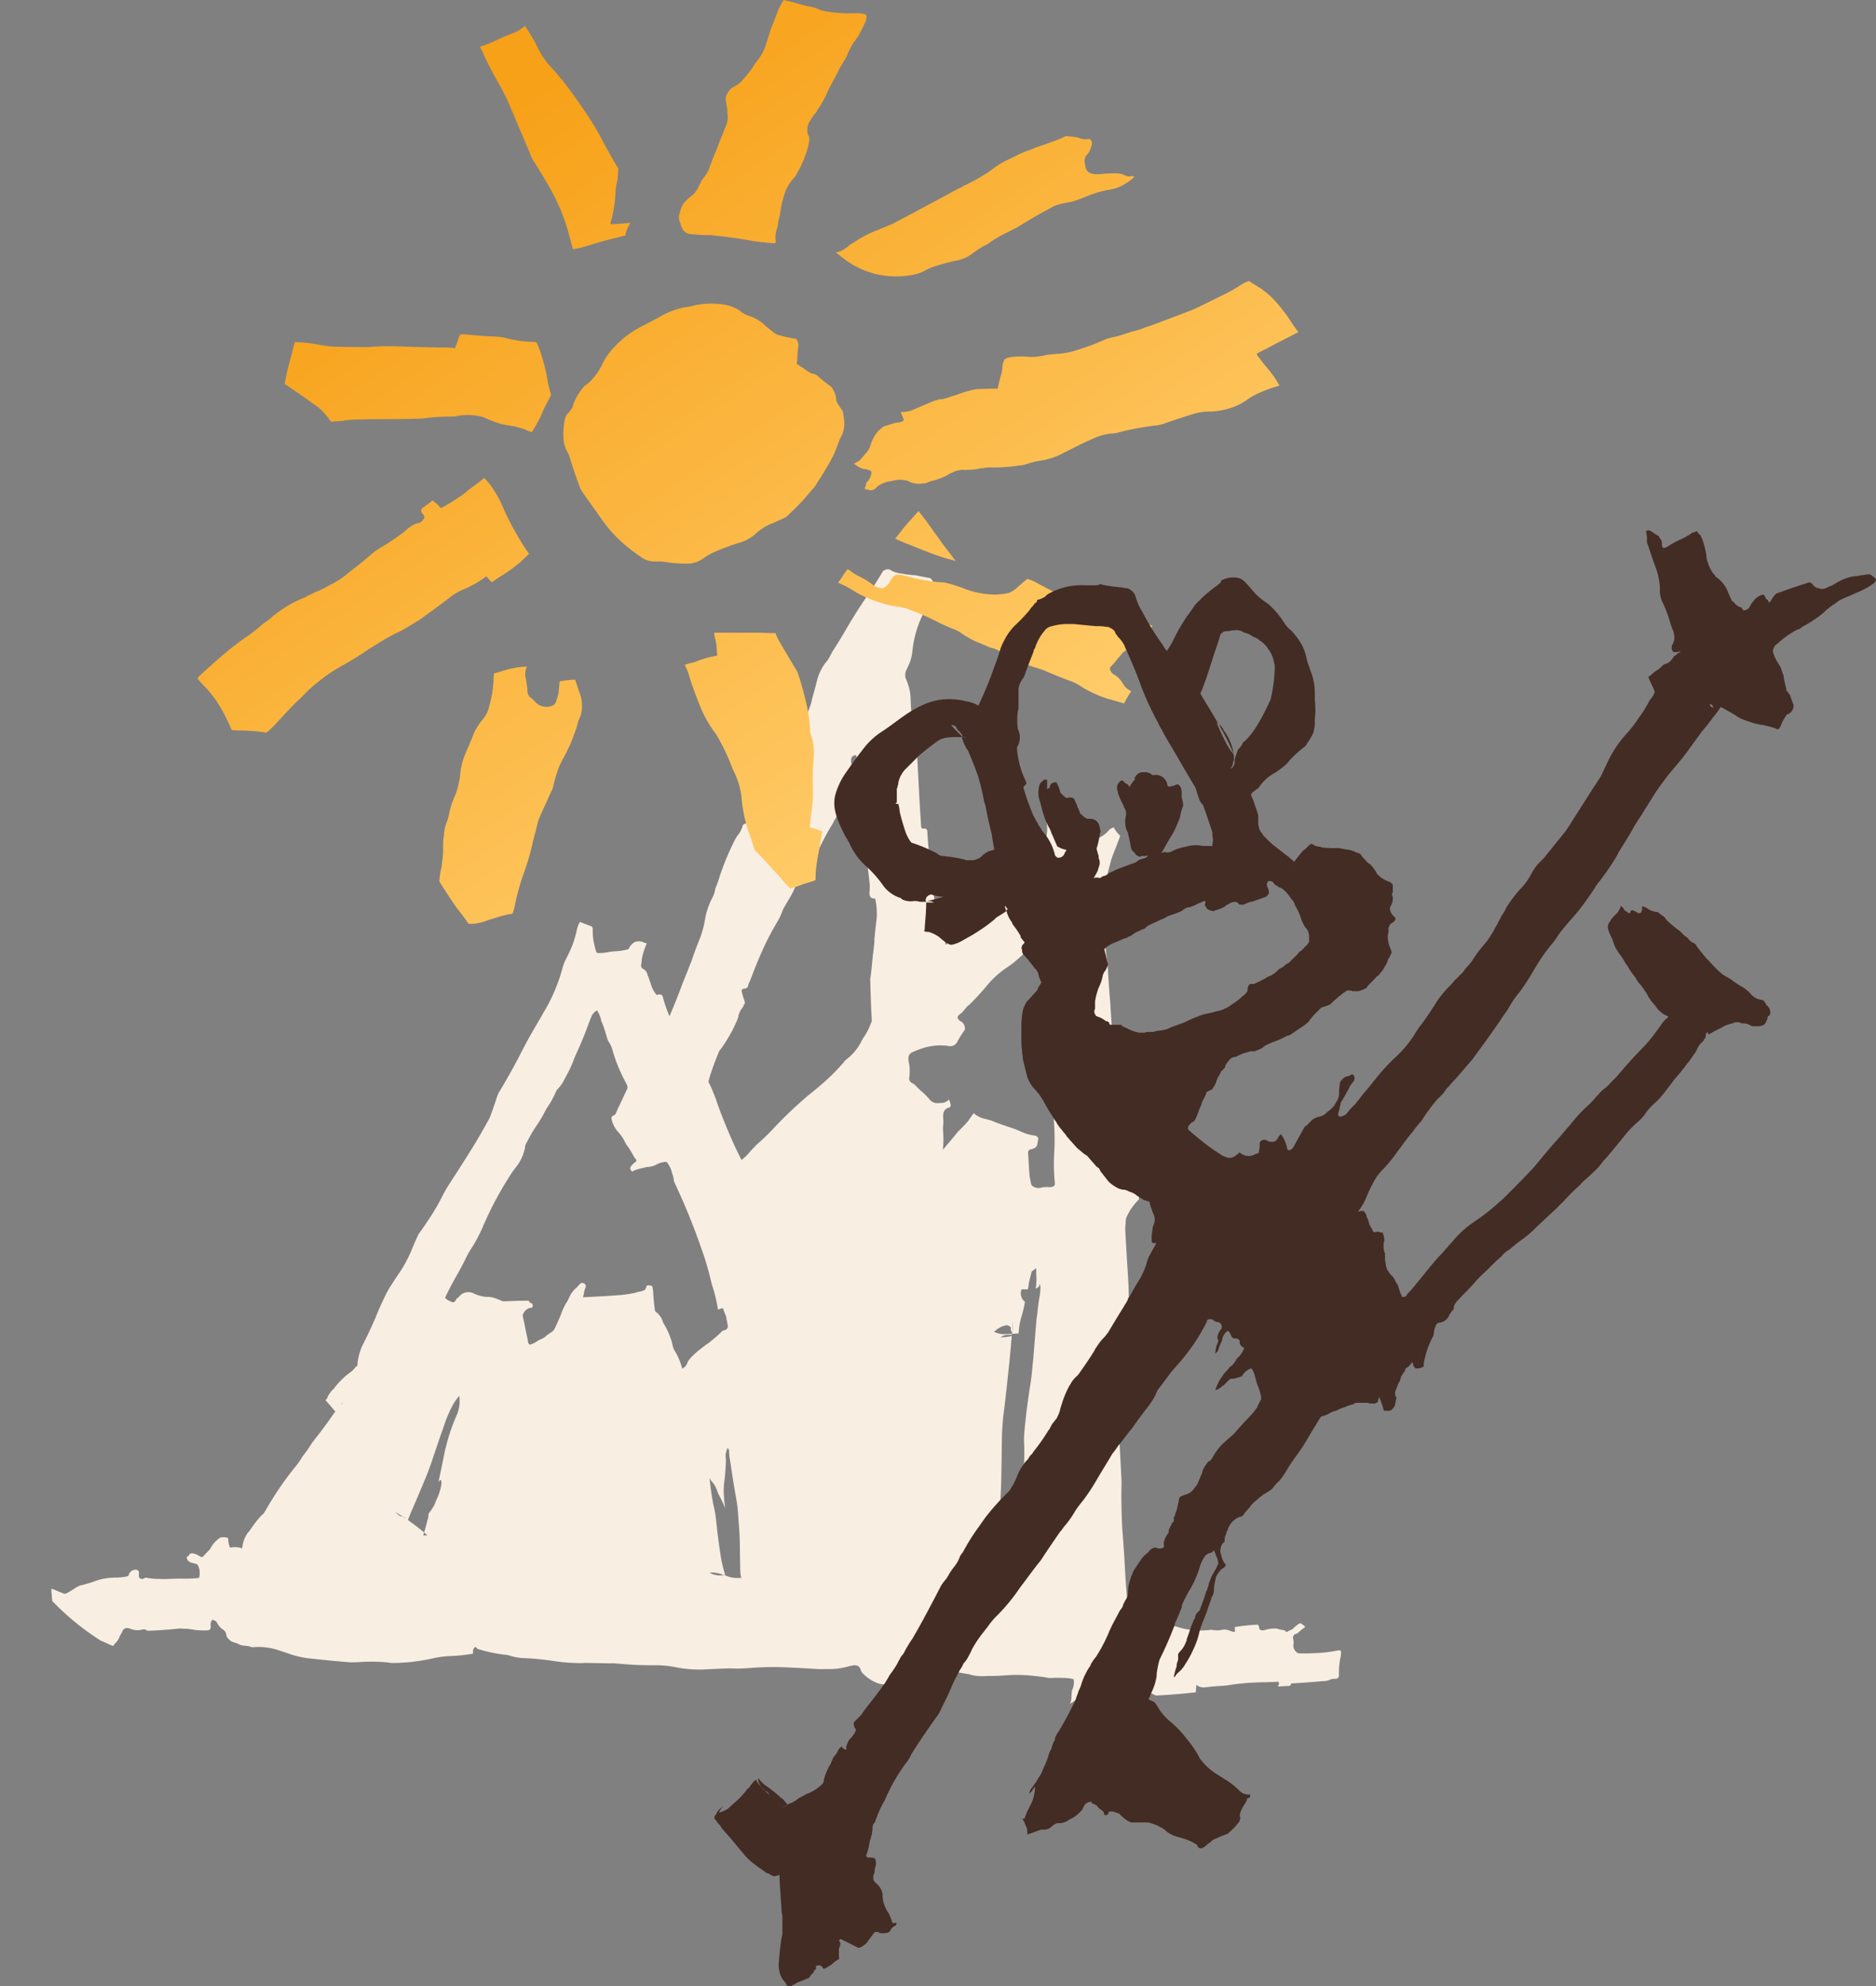 <svg xmlns="http://www.w3.org/2000/svg" xmlns:xlink="http://www.w3.org/1999/xlink" width="221.392" height="234.341" viewBox="0 0 221.392 234.341">
  <rect x="0" y="0" width="221.392" height="234.341" fill="#808080" stroke="none"/>
  <defs>
    <linearGradient id="linear-gradient" x1="0.751" y1="0.826" x2="0.222" y2="0.164" gradientUnits="objectBoundingBox">
      <stop offset="0" stop-color="#ffcb69"/>
      <stop offset="1" stop-color="#f7a118"/>
    </linearGradient>
  </defs>
  <g id="Group_785" data-name="Group 785" transform="translate(-1421.705 -3615)">
    <g id="Group_769" data-name="Group 769" transform="translate(1060.327 3687.028) rotate(-3)">
      <path id="Path_839" data-name="Path 839" d="M465.562,19.583a.515.515,0,0,1,.524.07,2.924,2.924,0,0,0,1.153.454,2.7,2.7,0,0,1,.419.1,11.626,11.626,0,0,0,1.293.21,2.409,2.409,0,0,1,.28.07q.734.175,1.432.349a.223.223,0,0,1,.14.1.886.886,0,0,1,.245.559q.035.734.1,1.432.035.314-.175.384a1.4,1.4,0,0,0-.21.175,5.7,5.7,0,0,0-.8,1.013,12.613,12.613,0,0,0-1.782,4.717,6.147,6.147,0,0,1-.349,1.328q-.244.524-.419.839a1.479,1.479,0,0,0-.245.7v.314a8.023,8.023,0,0,1,.454,1.712c.024.28.035.559.035.839q-.035,1.433.07,2.865.1,1.363.314,2.69.035.349.035.734v5.136q0,1.852.035,3.7c0,.187.128.268.384.245.116,0,.187.035.21.1a.336.336,0,0,1,.1.245q0,1.292.07,2.551a.394.394,0,0,0,.035.175c.023.233.035.466.035.7q0,.943.07,1.852.07.8.1,1.607.035.21.07.419.036.7,0,1.432a.9.9,0,0,0,.14.594,1.124,1.124,0,0,1,.035.28,7.272,7.272,0,0,0,.454,2.131,5.637,5.637,0,0,1,.314,1.118,6.212,6.212,0,0,0,.175.629c.094-.07.2-.152.315-.245a4.136,4.136,0,0,0,.769-.664q1.4-1.363,2.725-2.69a10.454,10.454,0,0,0,1.013-1.258,3.9,3.9,0,0,1,.419-.489q.979-1.118,1.992-2.236a10.263,10.263,0,0,1,1.712-1.607,18.323,18.323,0,0,0,2.306-1.957,4.621,4.621,0,0,1,1.083-.769.4.4,0,0,0,.14-.14,4.181,4.181,0,0,0,.14-1.712c-.023-.372.046-.594.21-.664a5.493,5.493,0,0,1,1.852-.664c.07-.023.152-.047.245-.07q.734-.139,1.467-.349a4.266,4.266,0,0,0,.384,1.467q.455.909.873,1.852a1.4,1.4,0,0,0,.594.7c.21.07.326.023.349-.14a3.156,3.156,0,0,0,1.118-.664l.21-.21a1.078,1.078,0,0,1,.594-.28,3.161,3.161,0,0,0,.664.978c.023.023.023.07,0,.14q-.524,1.188-1.048,2.341a.769.769,0,0,1-.1.245q-.594,1.887-1.223,3.738l-.14.28a6.077,6.077,0,0,0-.419.873c-.116.349-.221.629-.314.839q.28-.244.384.035a1.091,1.091,0,0,0,.14.349l.14.28a.374.374,0,0,1,.07.21v1.153a4.43,4.43,0,0,0,.1.594,2.492,2.492,0,0,1,.035.419,20.113,20.113,0,0,0,.1,3.145q.035.489.035.978,0,2.026.07,4.018v.559q.1,5.275-.1,10.447a9.133,9.133,0,0,0,.1,2.131,3.606,3.606,0,0,1,.035.873,2.544,2.544,0,0,0,.14,1.188,1.987,1.987,0,0,1,.035.384q0,1.712.07,3.424a2.492,2.492,0,0,1,.035.419q.036.524.035,1.013,0,.21.314.14a2.7,2.7,0,0,1,.419-.1q.314-.07.314.245a.7.7,0,0,0,.245.559.882.882,0,0,1,.21.594.343.343,0,0,0,.07.175,2.487,2.487,0,0,1,.245,1.258c0,.047-.035.093-.1.14a6.632,6.632,0,0,0-1.432,1.852.865.865,0,0,0-.1.21,5.721,5.721,0,0,0-.1.664,5.074,5.074,0,0,0-.07.839q0,2.586.035,5.171a47.064,47.064,0,0,1-.21,5.136q-.035.349-.07.734-.036.7-.035,1.433a11.28,11.28,0,0,1-.175,1.992,3.75,3.75,0,0,0-.14.7q-.036.28-.07.594a25.8,25.8,0,0,1-.349,2.69,16.454,16.454,0,0,1-.559,2.026c-.006.012-.011.024-.018.035a2.514,2.514,0,0,0-.192.8q-.07.454-.1.873l-.07.419q-.036.629-.035,1.293v5.136q0,.454-.035.873-.047.7-.087,1.4-.087,1.86-.087,3.738.069,2.411.07,4.857,0,1.223.035,2.446,0,.419.035.873.069.7.1,1.4.036.21.07.419a3.747,3.747,0,0,1,.035.873h.873a.779.779,0,0,1,.245.035,2.594,2.594,0,0,0,.734.175,9.065,9.065,0,0,1,2.166.489,2.707,2.707,0,0,0,.419.1,5.013,5.013,0,0,1,1.293.314,9.174,9.174,0,0,0,3.6.489.86.86,0,0,1,.419.035,2.72,2.72,0,0,0,.978.035,1.488,1.488,0,0,1,.874.1,1.843,1.843,0,0,0,.245.1.876.876,0,0,0,.454.1v-.419c0-.093.012-.14.035-.14a23.134,23.134,0,0,1,2.55-.14.28.28,0,0,1,.175.035.336.336,0,0,1,.1.245q0,.559.734.384a3.527,3.527,0,0,1,1.118-.1.919.919,0,0,1,.28.035,5.133,5.133,0,0,0,.734.21c.117.023.175.047.175.07a.237.237,0,0,0,.349.1.866.866,0,0,1,.21-.1.767.767,0,0,0,.245-.1.638.638,0,0,0,.28-.21,7.216,7.216,0,0,1,.594-.419c.117-.047.187-.058.21-.035a1.709,1.709,0,0,1,.524.454,10.038,10.038,0,0,0-.839.594.625.625,0,0,1-.349.175.44.44,0,0,0-.314.524,1.756,1.756,0,0,1,0,.7,1.009,1.009,0,0,0,.384.978.43.43,0,0,0,.245.1q.874.07,1.747.07a16.375,16.375,0,0,0,2.83-.175q.419-.07.349.314a3.447,3.447,0,0,1-.1.559,9.246,9.246,0,0,0-.28,2.026q0,.524-.664.419a1.161,1.161,0,0,0-.28.035,2.085,2.085,0,0,1-.873.175H510q-1.712.07-3.424.07a.28.28,0,0,0-.175.035.255.255,0,0,1-.28.245h-1.293a.534.534,0,0,0,.14-.279q.07-.28-.14-.28-.943,0-1.852-.035a28.305,28.305,0,0,0-4.018.14q-.419.035-.839.035-.943,0-1.852.07a1.3,1.3,0,0,1-1.013-.349c-.046.233-.082.466-.1.7l-.035.175q-2.271.139-4.577.14a.428.428,0,0,1-.245-.07,1.41,1.41,0,0,1-.734-.664c-.047-.093-.093-.14-.14-.14a4.081,4.081,0,0,0-1.328.7l-.21.21a4.589,4.589,0,0,1-1.048.839q-.524.314-1.153.664a15.164,15.164,0,0,0-1.328.839,2.29,2.29,0,0,1-.21.245l-.21.21a2.294,2.294,0,0,1-.245.21,1.258,1.258,0,0,1-1.013.245.438.438,0,0,1-.21-.1.743.743,0,0,1-.1-.908.465.465,0,0,0,.1-.28,1.514,1.514,0,0,1,.245-.559,1.274,1.274,0,0,0,.175-.594,1.156,1.156,0,0,0,.035-.28,1.945,1.945,0,0,1,.314-.978.376.376,0,0,0,.07-.314,3.042,3.042,0,0,1,.175-1.4q-.663.454-1.258.943a3.431,3.431,0,0,0-.664.629,4.255,4.255,0,0,1-1.328.978,1.725,1.725,0,0,0,.21-.839q.035-.244.07-.454a.734.734,0,0,1,.1-.384,2.026,2.026,0,0,0,.21-1.048c0-.093-.012-.14-.035-.14a3.148,3.148,0,0,0-.839-.175,1.159,1.159,0,0,0-.279-.035q-.768-.07-1.572-.07a1.164,1.164,0,0,1-.28-.035,14.11,14.11,0,0,0-1.432-.28,18.124,18.124,0,0,0-3.564-.28,19.615,19.615,0,0,1-2.026-.035h-.419a5.946,5.946,0,0,1-1.572-.21,1.473,1.473,0,0,0-.419-.14q-.979-.21-1.852-.419a1.339,1.339,0,0,1-.28-.1,3.75,3.75,0,0,0-1.467-.21,1.518,1.518,0,0,1-.279-.035q-.559-.175-1.118-.314a1.636,1.636,0,0,1-.315-.035q-.838-.07-1.712-.07a1.952,1.952,0,0,0-.559,0,.616.616,0,0,1,.175.454,2.2,2.2,0,0,0,0,.559q.07.385-.175.419a.429.429,0,0,0-.245.07,4.264,4.264,0,0,1-1.467.384,2.954,2.954,0,0,1-1.293-.14,4.661,4.661,0,0,1-1.887-1.4,1.093,1.093,0,0,1-.14-.349q-.175-.664-.978-.524a3.368,3.368,0,0,0-.559.1,8.125,8.125,0,0,1-2.026.175l-1.432-.07q-1.746-.21-3.564-.384a34.5,34.5,0,0,0-4.123-.175q-.979.035-1.887,0l-.839-.07q-1.433-.035-2.865-.035a14.052,14.052,0,0,1-2.446-.21q-.594-.1-1.258-.279-.455-.1-.873-.175a14.14,14.14,0,0,0-1.432-.14q-1.538-.07-3-.245-.8-.1-1.572-.21a4.548,4.548,0,0,0-.559-.035l-3-.21H422.8q-.419-.035-.8-.07a19.607,19.607,0,0,1-2.341-.349,34.56,34.56,0,0,0-3.459-.524,6.292,6.292,0,0,1-1.712-.384,2.449,2.449,0,0,0-.594-.14,17.8,17.8,0,0,1-3-.8.224.224,0,0,1-.21-.14q-.21-.28-.384.035a.694.694,0,0,0-.1.419c0,.117-.011.175-.035.175a20.672,20.672,0,0,1-2.411.14,11.9,11.9,0,0,0-2.411.175,22.431,22.431,0,0,1-4.717.28q-.28-.035-.594-.1a20.277,20.277,0,0,0-3.389-.21q-.524,0-1.013-.035-2.376-.314-4.717-.7a10.553,10.553,0,0,1-2.446-.7q-.524-.21-1.153-.454a7.573,7.573,0,0,0-3-.524.734.734,0,0,1-.384-.1,3.7,3.7,0,0,0-.734-.14,1.845,1.845,0,0,1-.7-.28,2.7,2.7,0,0,0-.349-.14,1.357,1.357,0,0,1-.8-.629.285.285,0,0,1-.1-.175.993.993,0,0,0-.175-.594,1.526,1.526,0,0,0-.349-.314,2.575,2.575,0,0,1-.489-.664.606.606,0,0,0-.594-.419.285.285,0,0,0-.1.175,1.944,1.944,0,0,0-.1.245v.14q.07.629-.384.629a8.79,8.79,0,0,1-1.572-.14q-.419-.1-.873-.175a3.543,3.543,0,0,1-.7-.07h-.279q-1.747.1-3.6.07a.3.3,0,0,1-.21-.1.588.588,0,0,0-.489-.07,2.244,2.244,0,0,1-1.293-.14q-.734-.349-1.013.175a2.313,2.313,0,0,1-.14.245,3.6,3.6,0,0,1-.21.314,1.889,1.889,0,0,1-.629.873l-.1.1q-.035.244-.314.1-.419-.21-1.013-.524a.783.783,0,0,1-.279-.14,31.065,31.065,0,0,1-5.416-4.926q-.036-.734-.035-1.467a3.233,3.233,0,0,1,.419.175q.559.28,1.048.489a.439.439,0,0,0,.245,0q.454-.21,1.118-.594a3.7,3.7,0,0,1,.629-.28,1.036,1.036,0,0,0,.245-.035c.465-.093.9-.2,1.293-.314a6.946,6.946,0,0,1,2.585-.349,6.876,6.876,0,0,0,1.4-.07q.174,0,.245-.21a.819.819,0,0,1,.524-.489q.768-.175.664.524-.069.454.175.524a.452.452,0,0,0,.454-.035.294.294,0,0,1,.245-.035,7.3,7.3,0,0,0,1.432.21,11.653,11.653,0,0,0,1.293.07q.943,0,1.852.07.8.035,1.607,0a2.123,2.123,0,0,0,.035-1.258,2.049,2.049,0,0,0-.1-.245.209.209,0,0,0-.14-.14,3.517,3.517,0,0,0-.524-.175,1.051,1.051,0,0,1-.454-.28.368.368,0,0,1-.07-.14q-.174-.314.07-.384a.319.319,0,0,0,.175-.175q.139-.244.559-.1a1.324,1.324,0,0,1,.349.14l.21.14a.43.43,0,0,1,.175.1q.175.175.384-.035l.21-.21q.244-.244.524-.489a.941.941,0,0,0,.175-.245,3.456,3.456,0,0,1,1.153-1.118.782.782,0,0,1,.245-.035,2.083,2.083,0,0,1,.664.1.278.278,0,0,1,.035.175,3.2,3.2,0,0,0,.14.943.278.278,0,0,0,.175.035,2.652,2.652,0,0,1,1.293.175,3.4,3.4,0,0,1,.559-1.537,1.528,1.528,0,0,1,.349-.419q.419-.559.839-1.048a8.289,8.289,0,0,1,.769-.8,1.251,1.251,0,0,0,.349-.349,39.291,39.291,0,0,1,3.669-4.891,13.135,13.135,0,0,0,.908-1.083,4.325,4.325,0,0,1,.384-.524,8.9,8.9,0,0,0,.873-1.118.942.942,0,0,0,.175-.245q1.433-1.607,2.725-3.284a2.3,2.3,0,0,0,.21-.245q-.559-.734-1.083-1.4a.224.224,0,0,1,.1-.1.822.822,0,0,0,.175-.28,3.158,3.158,0,0,1,.7-.873.211.211,0,0,0,.14-.14,8.955,8.955,0,0,1,1.991-1.747,2.544,2.544,0,0,0,.524-.454.9.9,0,0,1,.21-.21h.1l.07-.419a6.778,6.778,0,0,1,.908-2.411q.7-1.223,1.328-2.481l.21-.419q.49-1.083,1.153-2.271a10.733,10.733,0,0,1,.8-1.293q.629-.873,1.293-1.747a15.6,15.6,0,0,0,1.258-2.1q.384-.8.769-1.572c.094-.163.175-.314.245-.454q.978-1.223,1.852-2.446.175-.28.349-.524.419-.629.8-1.293a18.04,18.04,0,0,1,1.118-1.712q1.5-2.062,2.935-4.123.908-1.328,1.747-2.69a3.527,3.527,0,0,0,.384-.664q.49-1.118.908-2.236.1-.244.21-.454,1.433-2.1,2.725-4.3.629-1.083,1.293-2.166.8-1.223,1.642-2.516a5.809,5.809,0,0,1,.314-.489,20.183,20.183,0,0,0,1.293-2.271A19.637,19.637,0,0,0,425,64.41a6.954,6.954,0,0,1,.315-.734q.314-.524.629-1.118a11.443,11.443,0,0,0,.978-2.585,1.834,1.834,0,0,0,.1-.245,2.341,2.341,0,0,1,.245-.489.1.1,0,0,1,.07-.035q.455.21,1.013.454a1.842,1.842,0,0,0,.245.1q.175.07.175.384a6.888,6.888,0,0,0,.1,1.852c.023.14.047.28.07.419.023.093.046.187.07.28.024.117.058.187.1.21a.283.283,0,0,0,.21.07,5.792,5.792,0,0,0,1.293-.07c.256-.023.5-.035.734-.035a7.128,7.128,0,0,0,1.4-.14c.07,0,.129-.047.175-.14a1.87,1.87,0,0,1,.734-.7.782.782,0,0,1,.245-.035,1.308,1.308,0,0,1,.629.07.865.865,0,0,0,.21.1l.21.07a.144.144,0,0,0,.1.035,8.847,8.847,0,0,0-.664,1.747q-.036.175-.07.419-.035.21-.07.419a.418.418,0,0,0,.245.419,1.014,1.014,0,0,1,.454.7.783.783,0,0,0,.1.28c.094.349.186.687.28,1.013a3.128,3.128,0,0,0,.524,1.083.158.158,0,0,0,.175.035q.524-.1.594.314a16.465,16.465,0,0,0,.559,2.026c.024.07.059.163.1.28q.943-1.921,1.782-3.878.49-1.014.943-2.061a3.613,3.613,0,0,0,.245-.524q.455-1.153.978-2.271a11.519,11.519,0,0,0,.873-2.62,8.829,8.829,0,0,1,.978-2.376,3.129,3.129,0,0,0,.349-.873,2.6,2.6,0,0,1,.175-.454,6.372,6.372,0,0,0,.349-.839,30.971,30.971,0,0,1,2.1-4.437,1.806,1.806,0,0,1,.175-.28.443.443,0,0,0,.1-.175,3.039,3.039,0,0,0,.769-1.258.227.227,0,0,1,.1-.1q.349-.139.7-.314a1.939,1.939,0,0,0,.873-1.153,1.684,1.684,0,0,1,.349-.629,1.33,1.33,0,0,0,.245-.349q1.014-1.852,2.061-3.773.419-.663.839-1.363.139-.244.314-.524.385-.629.8-1.188a20.042,20.042,0,0,0,2.446-4.367c.046-.117.094-.245.14-.384.023-.093.046-.2.07-.314q.385-1.083.7-2.131a5.8,5.8,0,0,1,1.188-2.131,2.576,2.576,0,0,0,.489-.664c.117-.187.221-.361.315-.524q.838-1.153,1.642-2.376,1.433-2.2,2.97-4.193,1.014-1.328,1.782-2.516A.559.559,0,0,1,465.562,19.583Zm-5.485,23.968a3.815,3.815,0,0,1-.384,2.166.785.785,0,0,0-.1.245.137.137,0,0,1-.1.14,6.962,6.962,0,0,0-1.188,1.992,1.684,1.684,0,0,1-.349.629q-.1.175-.21.384-.8,1.153-1.432,2.271-.279.524-.629,1.048-.21.349-.454.7-.594.8-1.258,1.607a3.119,3.119,0,0,1-.245.349,1.21,1.21,0,0,1-.175.349,3.111,3.111,0,0,0-.245.349,2.311,2.311,0,0,1-.21.245q-.1.175-.21.384a8.671,8.671,0,0,1-.559,1.013q-.419.629-.943,1.432l-.21.419a6.243,6.243,0,0,1-.629,1.153,32.928,32.928,0,0,0-1.782,3q-.874,1.677-1.642,3.459a.89.89,0,0,0-.1.21l-.175.349a.769.769,0,0,0-.1.245q-.069.385-.524.384a.334.334,0,0,0-.245.1.762.762,0,0,0-.035.245q.1.524.28,1.153c.046.187.012.314-.1.384-.047.023-.07.082-.07.175a.537.537,0,0,1-.1.14,2.559,2.559,0,0,0-.559.978.51.51,0,0,1-.1.314,1.842,1.842,0,0,0-.1.245q-.314.594-.559,1.048a19.305,19.305,0,0,1-1.5,2.166,2.3,2.3,0,0,0-.21.245,33.763,33.763,0,0,0-1.328,3.11c-.047.163-.093.314-.14.454l.279.629q.279.768.524,1.537c.046.163.094.338.14.524q.664,2.167,1.5,4.367.454,1.188.978,2.341a5.777,5.777,0,0,0,1.013-.873q.419-.419.873-.839a25.128,25.128,0,0,0,2.061-1.782q1.746-1.677,3.564-3.11.35-.28.664-.524,1.048-.734,2.061-1.537a23.145,23.145,0,0,0,2.236-2.026,1.8,1.8,0,0,0,.349-.384c.07-.047.151-.1.245-.175a5.852,5.852,0,0,0,1.048-.943,5.363,5.363,0,0,0,.734-1.013l.21-.349a7.73,7.73,0,0,0,1.083-1.852.5.5,0,0,0,.07-.28q0-2.341.07-4.682a1.676,1.676,0,0,1,.07-.454q.21-1.188.384-2.446.14-.7.245-1.432a2.5,2.5,0,0,0,.035-.419q.174-1.223.384-2.411a4.088,4.088,0,0,0,.07-.734,7.954,7.954,0,0,0-.1-1.677c0-.023-.047-.035-.14-.035q-.593-.035-.489-.839a5.8,5.8,0,0,0,.07-.873q-.07-1.153-.14-2.271a2.5,2.5,0,0,0-.035-.419q-.036-.21-.07-.454a21.1,21.1,0,0,1-.175-2.69,2.537,2.537,0,0,0-.1-.734.579.579,0,0,0-.035-.175,1.987,1.987,0,0,1-.035-.384,3.42,3.42,0,0,0-.14-1.013c-.093-.326.011-.489.315-.489q.069,0,.1-.1a.336.336,0,0,0,.175-.14.886.886,0,0,1-.21-.559,2.794,2.794,0,0,0-.1-.734,2.646,2.646,0,0,1-.21-.978q-.07-1.153-.07-2.271,0-.873-.035-1.747c0-.047-.035-.093-.1-.14q-.664.035-.559.873a3.131,3.131,0,0,1-.07,1.153A.626.626,0,0,0,460.076,43.551Zm11.949,30.572a.336.336,0,0,1-.1.245,12.9,12.9,0,0,0-.943,1.363.9.9,0,0,1-.21.21.869.869,0,0,1-.8.14,6.9,6.9,0,0,0-2.586,0,2.708,2.708,0,0,0-.419.1.313.313,0,0,1-.14.035q-.384.1-.769.245a2.087,2.087,0,0,0-.524.21q-.454.244-.349,1.048a3.542,3.542,0,0,1,.07.7,7.137,7.137,0,0,1-.07,1.013.3.3,0,0,1-.035.14.617.617,0,0,0,.315.664,1.2,1.2,0,0,1,.384.314,13.489,13.489,0,0,0,.978,1.013q.28.314.594.7a.228.228,0,0,0,.1.14,1.254,1.254,0,0,0,.978.349h.384a1.216,1.216,0,0,0,.8-.349,1.29,1.29,0,0,1,.175.594c.024.187-.035.3-.175.349q-.873.139-.769,1.363a3.714,3.714,0,0,1-.07.734,4.417,4.417,0,0,0-.035.559,12.028,12.028,0,0,1-.14,2.271q.839-.873,1.572-1.677.21-.244.419-.454a13.426,13.426,0,0,0,1.188-1.118,7.625,7.625,0,0,1,.489-.629c.07-.093.128-.175.175-.245a3.115,3.115,0,0,0,1.4.769l.629.21q.665.314,1.258.559.8.314,1.572.629.56.28,1.153.559a5.56,5.56,0,0,0,1.153.314.538.538,0,0,1,.14.1c.163.07.2.256.1.559-.023.117-.046.222-.07.314q-.07.489-.734.594a.666.666,0,0,1-.21.035.4.4,0,0,0-.14.14.284.284,0,0,0-.07.21q0,1.4.035,2.865a.312.312,0,0,1,.035.14c.024.233.059.466.1.7a.314.314,0,0,1,.035.14,1.17,1.17,0,0,0,1.188.349,2.733,2.733,0,0,1,.874,0q.524.035.664-.21a.917.917,0,0,0,.035-.28,23.869,23.869,0,0,1,.1-3.424,26.024,26.024,0,0,0,.175-3.564,62.35,62.35,0,0,1,.245-6.289,11.814,11.814,0,0,0,.07-1.293,42.616,42.616,0,0,1,.175-4.577,7.222,7.222,0,0,0,.035-.734,8.265,8.265,0,0,0-.21-2.83,3.589,3.589,0,0,1-.1-.873,30.254,30.254,0,0,0-.489-4.123q-.1-.629-.245-1.223a35.447,35.447,0,0,1-3.214,2.725q-.49.349-.978.629a11.11,11.11,0,0,0-2.271,1.852,28.556,28.556,0,0,1-2.236,2.2.943.943,0,0,1-.245.175q-.28.28-.559.594a2.074,2.074,0,0,1-.384.314q-.559.349-.07.769c.093.07.175.128.245.175A1.009,1.009,0,0,1,472.026,74.123Zm6.376,29.034c-.045.128-.087.256-.122.384q-.175.489-.315,1.048a3.692,3.692,0,0,1-.1.489c-.018.06-.035.119-.052.175q-.274-.005-.542-.035c-.117-.023-.186-.012-.21.035a1.345,1.345,0,0,0,.07,1.118,1.159,1.159,0,0,0,.28.332c-.014.043-.026.085-.035.122a13.8,13.8,0,0,1-.524,1.747,7.994,7.994,0,0,0-.384,1.817h-.786c0,.035-.011.07-.017.1h-.419a1.555,1.555,0,0,0-.943.245h.349a4.842,4.842,0,0,0,.594-.035c.136-.014.27-.031.4-.052q-.063.4-.122.821-.279,2.062-.629,4.123-.128.867-.28,1.729-.16,1.024-.349,2.044a29.709,29.709,0,0,0-.454,3.808q-.1,1.538-.21,3.075-.1,1.677-.28,3.319-.1,1.142-.192,2.271-.047.454-.087.908-.1,1.363-.14,2.725-.023,1.387-.035,2.76l-.1-.035a7.246,7.246,0,0,0-1.048-.21.424.424,0,0,1,.1.07.9.9,0,0,0,.245.14.866.866,0,0,0,.21.1l.14.14.1.1a2.3,2.3,0,0,0,.14.245c.047.047.07.082.07.1.045.081.092.157.14.227a1.523,1.523,0,0,0,.245.262,2.258,2.258,0,0,0,.245-.7c.022-.1.045-.209.07-.314q.177-.855.384-1.712c.046-.233.081-.466.1-.7q.036-.454.07-.943a9.766,9.766,0,0,1,.769-3.232v-.017a11.881,11.881,0,0,0,.594-1.607,21.689,21.689,0,0,0,1.083-6.534,12.3,12.3,0,0,1,.07-1.293q.325-2.359.8-4.7.131-.673.28-1.345.21-1.048.349-2.131.1-.559.175-1.153.174-1.292.349-2.62l.21-1.537q.07-.349.14-.7.139-.978.349-1.922a6.32,6.32,0,0,0,.175-1.153,1.236,1.236,0,0,0-.07-.384.562.562,0,0,1-.489.524.1.1,0,0,1,0-.035,8.03,8.03,0,0,0,.14-1.048v-.384q0-.385.035-.8a1.134,1.134,0,0,0,0-.14Q478.674,103,478.4,103.157Zm-2.725,7.232.035-.245h.017v-.1a.943.943,0,0,0,.07-.349.761.761,0,0,0,.035-.245,2.477,2.477,0,0,0,0-.594v.245a2.714,2.714,0,0,1-.035.454q-.037.243-.07.489c0,.034-.011.068-.017.1q-.223-.082-.122-.454a.143.143,0,0,0-.035-.1.94.94,0,0,0-.314-.21.142.142,0,0,0-.1-.035,1.042,1.042,0,0,0-.245.035l-.349.07a4.91,4.91,0,0,1-.489.245,3.282,3.282,0,0,0-.349.245l-.1.1c.047.047.081.07.1.07a2.765,2.765,0,0,0,1.188.28h.786Zm-4.105,27.567h-.1a2.227,2.227,0,0,1,.227.035A.247.247,0,0,0,471.571,137.956ZM429.26,71.118a.5.5,0,0,1-.07-.28,3.5,3.5,0,0,0-.419-1.118,1.45,1.45,0,0,0-.7.7q-.28.594-.559,1.258-.7,1.607-1.537,3.179-.139.28-.245.524a12.753,12.753,0,0,1-.978,1.852l-.21.349a4.52,4.52,0,0,1-.873,1.153,2.3,2.3,0,0,0-.21.245,10.681,10.681,0,0,1-1.083,1.782c-.07.093-.151.21-.245.349a15.432,15.432,0,0,1-1.118,1.712,16.913,16.913,0,0,0-1.153,1.712l-.21.349a1.16,1.16,0,0,0-.21.559.559.559,0,0,1-.07.245,5.416,5.416,0,0,1-1.293,2.2,1.365,1.365,0,0,1-.175.21,41.088,41.088,0,0,0-3.878,6.324,18,18,0,0,1-1.642,2.725c-.116.163-.221.314-.314.454q-.629,1.153-1.328,2.271-.873,1.328-1.607,2.69a.554.554,0,0,1-.035.14.1.1,0,0,1,.07.035,2.2,2.2,0,0,0,.839.489c.116.023.245-.082.384-.314a.444.444,0,0,1,.245-.21.224.224,0,0,0,.1-.1,1.407,1.407,0,0,1,1.887-.21.767.767,0,0,1,.245.1,4.146,4.146,0,0,0,.489.175c.117.023.256.058.419.1a2.573,2.573,0,0,0,.419.035,3.171,3.171,0,0,1,1.118.349q.244.1.454.21a.617.617,0,0,0,.279.07q1.433,0,2.83.07a.093.093,0,0,1,.1.1.459.459,0,0,0,.349.245.553.553,0,0,0,.035.14q.07.419-.314.384a.58.58,0,0,0-.175.035,1.255,1.255,0,0,0-.734.769v.14q.07.419.14.839.1.7.21,1.432a5.464,5.464,0,0,1,.1.7.692.692,0,0,0,.175.419,3.6,3.6,0,0,0,.7-.245,3.266,3.266,0,0,1,.7-.349,2.148,2.148,0,0,0,.7-.419,3.822,3.822,0,0,1,.524-.314.548.548,0,0,1,.21-.14,1.4,1.4,0,0,0,.175-.21q.49-.873.873-1.712a8.506,8.506,0,0,1,.629-1.223,3.21,3.21,0,0,0,.245-.349q.21-.385.349-.629a2.676,2.676,0,0,1,.769-.839.224.224,0,0,0,.1-.1,5.72,5.72,0,0,1,.454-.419.439.439,0,0,1,.245,0q.489.175.21.7a1.5,1.5,0,0,0-.14.419c-.024.093-.047.187-.07.28a1.337,1.337,0,0,1-.1.28h2.026q1.292,0,2.551-.035a14.154,14.154,0,0,0,1.433-.14.615.615,0,0,0,.279-.07l.419-.07a.93.93,0,0,0,.419-.1c.117,0,.186-.035.21-.1a.223.223,0,0,0,.14-.175,1.268,1.268,0,0,0,.07-.175q.1-.244.559-.07a.137.137,0,0,1,.14.1,3.542,3.542,0,0,1,.07.7q0,1.083.1,2.131a.206.206,0,0,0,.1.175,2.246,2.246,0,0,1,.769,1.258,1.547,1.547,0,0,0,.14.279,9.652,9.652,0,0,1,.8,2.166,4.76,4.76,0,0,0,.1.559,1.223,1.223,0,0,0,.1.314,7.6,7.6,0,0,1,.839,2.271,1.163,1.163,0,0,0,.664-.7,1.837,1.837,0,0,1,.21-.314,8.208,8.208,0,0,1,1.467-1.223,3.147,3.147,0,0,1,.349-.245,5.659,5.659,0,0,1,.489-.314,3.146,3.146,0,0,0,.349-.245,14.547,14.547,0,0,0,1.363-1.083.784.784,0,0,1,.279-.14.467.467,0,0,0,.454-.594c-.024-.233-.058-.477-.1-.734a1.313,1.313,0,0,0-.07-.419q-.139-.385-.28-.839c0-.023-.046-.023-.14,0a1.47,1.47,0,0,0-.454.14,16.724,16.724,0,0,0-.524-2.865l-.07-.28a34.514,34.514,0,0,0-.978-4.158,77.736,77.736,0,0,0-2.8-8.036.894.894,0,0,1-.035-.28,3.363,3.363,0,0,0-.1-.559,2.714,2.714,0,0,1-.1-.419,3.117,3.117,0,0,0-.489-1.083c-.023-.047-.081-.07-.175-.07a1.312,1.312,0,0,0-.314.035,2.032,2.032,0,0,0-.734.21,2.47,2.47,0,0,1-1.118.245,1.526,1.526,0,0,0-.279.035,1.313,1.313,0,0,1-.419.07c-.3.07-.583.14-.839.21l-.279.14q-.349-.385-.14-.594a1.982,1.982,0,0,1,.524-.489q.349-.21.035-.454a2.307,2.307,0,0,1-.14-.245,10.1,10.1,0,0,0-.839-1.5.863.863,0,0,0-.1-.21,4.848,4.848,0,0,0-.769-1.293,3.258,3.258,0,0,1-.664-1.432q-.1-.385.175-.489a.535.535,0,0,0,.384-.349,2.455,2.455,0,0,0,.175-.349q.1-.21.21-.384.559-1.048,1.083-2.026a.915.915,0,0,0,.035-.28,1.382,1.382,0,0,1-.1-.28,18.8,18.8,0,0,1-1.467-4.158,3.125,3.125,0,0,0-.349-.873,1.982,1.982,0,0,1-.21-.559A14.341,14.341,0,0,0,429.26,71.118Zm-26.187,57.265c-.011-.07-.064-.117-.157-.14a.378.378,0,0,1-.1-.052C402.9,128.259,402.988,128.323,403.074,128.383Zm-6.865-13.836c.07,0,.1-.023.1-.07l.07-.14A2.15,2.15,0,0,0,396.208,114.547Zm13.207.664a14.149,14.149,0,0,0-1.188,2.376q-.244.629-.524,1.258-.429,1.1-.891,2.236-.058.155-.122.314-.385,1.014-.839,1.992-.734,1.572-1.5,3.11-.522,1.045-1.013,2.1l.175.14q.855.684,1.66,1.432c-.038.118-.08.235-.122.349h.489c-.12-.116-.242-.232-.367-.349q.242-.661.437-1.328l.07-.21a1.08,1.08,0,0,0,.1-.489.38.38,0,0,1,.07-.21,1.157,1.157,0,0,0,.14-.175,1.619,1.619,0,0,0,.245-.314,3.054,3.054,0,0,0,.489-.839l.349-.7a5.744,5.744,0,0,0,.384-1.118,1.272,1.272,0,0,0,.035-.664c0-.023-.035-.035-.1-.035q0,.035-.1.1l-.07.07c-.015.023-.033.046-.052.07q.221-.805.437-1.642.154-.594.314-1.188.084-.35.175-.7a25.257,25.257,0,0,1,1.083-3.075q.28-.629.594-1.258a4.132,4.132,0,0,0,.384-2.166A5.443,5.443,0,0,0,409.415,115.211Zm-6.638,12.962-.908-.629.245.245.1.1a1.1,1.1,0,0,0,.28.21A2.435,2.435,0,0,0,402.777,128.173Zm38.328-3.808q-.1.943-.28,1.887c-.047.349-.081.7-.1,1.048q0,.812.052,1.625c0,.086.01.173.017.262-.03-.093-.059-.186-.087-.28a12.849,12.849,0,0,0-.507-1.223,3.726,3.726,0,0,1-.279-.769,2.9,2.9,0,0,0-.559-1.013,1.026,1.026,0,0,1-.21-.472,29.636,29.636,0,0,0,.28,3.232c.014.056.026.114.035.175a14.98,14.98,0,0,1,.21,2.026q.1,1.852.279,3.669a14.676,14.676,0,0,0,.437,2.481.164.164,0,0,0-.052,0l-.1.017c-.081-.031-.162-.06-.245-.087a3.673,3.673,0,0,0-1.188-.28h-.245a2.368,2.368,0,0,0,1.677.367c.058.022.117.045.175.07.131.048.259.1.384.157a3.316,3.316,0,0,0,1.328.21.5.5,0,0,1,.14.017,4.085,4.085,0,0,1-.07-.8q-.006-.127,0-.262.035-.978.07-1.992.1-1.782.035-3.564,0-.768-.035-1.537a1.2,1.2,0,0,1,0-.122q-.042-.534-.1-1.066-.175-1.363-.314-2.725-.1-1.083-.21-2.131a4.84,4.84,0,0,1-.035-.594c.047-.326-.024-.524-.21-.594a.49.49,0,0,1-.035.21,1.8,1.8,0,0,0-.175.978A8.154,8.154,0,0,1,441.1,124.365Z" transform="translate(0)" fill="#f8eee2" fill-rule="evenodd"/>
    </g>
    <g id="Group_768" data-name="Group 768" transform="translate(1090.95 3397.2)">
      <path id="Path_838" data-name="Path 838" d="M433.45,270.45c.033-.133.067-.25.1-.35a5.262,5.262,0,0,1,.65-1.2.767.767,0,0,1,.15-.2,2.005,2.005,0,0,1,.3-.25,1.2,1.2,0,0,1,.6-.4q.5-.15.95-.3c.133-.033.25-.067.35-.1h.25c.134-.033.25-.067.35-.1a.319.319,0,0,0,.25-.2.435.435,0,0,0-.05-.2q-.15-.35-.3-.75a3.112,3.112,0,0,0,1.45-.25q1.15-.5,2.25-.95a2.108,2.108,0,0,1,.6-.2c.1-.033.216-.067.35-.1h.25c.133-.033.25-.067.35-.1a2.767,2.767,0,0,0,.5-.15q.45-.15.95-.3a12.368,12.368,0,0,1,1.8-.55,2.526,2.526,0,0,1,.7-.1h.25q1-.05,2-.05a5.145,5.145,0,0,1,.15-.7q.1-.45.25-.95a2.986,2.986,0,0,0,.15-.95,2.746,2.746,0,0,1,.2-.75.321.321,0,0,1,.15-.15,1.544,1.544,0,0,1,.55-.2,9.221,9.221,0,0,1,2.15-.05,5.17,5.17,0,0,0,1.25-.05,6.621,6.621,0,0,0,.8-.15,1.483,1.483,0,0,1,.35-.05c.3-.033.616-.067.95-.1a8.683,8.683,0,0,0,2.4-.45,28.4,28.4,0,0,0,3.45-1.3l.7-.2a7.976,7.976,0,0,0,1.2-.3q.7-.25,1.45-.45a8.4,8.4,0,0,0,1.2-.4q.649-.2,1.3-.45l3.7-1.4a15.548,15.548,0,0,0,1.5-.65q1.551-.75,3.05-1.5a17.657,17.657,0,0,0,1.9-1.1,3.932,3.932,0,0,1,.85-.4l.3.2c.366.233.717.45,1.05.65a11.115,11.115,0,0,1,2.6,2.55,10.752,10.752,0,0,1,.9,1.25q.45.7,1,1.4a.207.207,0,0,0-.15.05q-.851.45-1.75.9t-1.8.95q-.651.3-1.25.65a2.578,2.578,0,0,0,.25.4q.45.6.9,1.15a11.412,11.412,0,0,1,1.55,2.2,16.688,16.688,0,0,0-2.8,1.05,7.941,7.941,0,0,0-1,.6,7.013,7.013,0,0,1-2.55,1.15,6.331,6.331,0,0,1-1.1.2,3.678,3.678,0,0,1-.6.05,7.791,7.791,0,0,0-2.15.3q-1.6.5-3.2,1.05a3.946,3.946,0,0,1-1.2.3,32.469,32.469,0,0,0-4.3.8,2.986,2.986,0,0,1-.95.15,6.513,6.513,0,0,0-1.8.45q-1.4.6-2.75,1.3l-1.2.6a8.216,8.216,0,0,1-2.6.85,10.149,10.149,0,0,0-1.8.45,1.879,1.879,0,0,1-.6.1,19.759,19.759,0,0,1-3.7.25,2.562,2.562,0,0,0-.5.05,1.878,1.878,0,0,1-.45.05l-.5.1a10.2,10.2,0,0,1-1.45.1,1.4,1.4,0,0,0-.65.05,2.1,2.1,0,0,0-.65.2,1.1,1.1,0,0,1-.35.15l-.5.3-.7.3-.6.2a4.553,4.553,0,0,0-.95.3,1.879,1.879,0,0,1-.6.1,2.617,2.617,0,0,1-1.45-.2l-.2-.1a3.272,3.272,0,0,0-1.7-.05,6.58,6.58,0,0,1-.8.15,1.954,1.954,0,0,1-.25.1,2.976,2.976,0,0,0-.85.45l-.2.2a.855.855,0,0,1-.85.2.559.559,0,0,0-.25-.05q-.25,0-.15-.3a.338.338,0,0,0,.1-.25.48.48,0,0,1,.15-.35,1.852,1.852,0,0,0,.5-1.1.2.2,0,0,0-.05-.15.57.57,0,0,0-.15-.1l-.3-.1a.83.83,0,0,1-.25-.05h-.1a2.6,2.6,0,0,1-1.2-.65.587.587,0,0,0,.15-.1,1.524,1.524,0,0,0,.75-.55l.5-.6A2.017,2.017,0,0,0,433.45,270.45Zm-6.7-8.55a1.362,1.362,0,0,1,.6.35q.7.6,1.45,1.15a1.057,1.057,0,0,1,.2.25,3.3,3.3,0,0,0,.2.35,3.146,3.146,0,0,1,.25,1,.407.407,0,0,0,.1.3,7.5,7.5,0,0,0,.55.85.665.665,0,0,1,.15.4q.1.6.15,1.15a3.5,3.5,0,0,1-.2,1.2,1.123,1.123,0,0,1-.15.35,9.257,9.257,0,0,0-.5,1.2q-.2.55-.45,1.1a38.721,38.721,0,0,1-2,3.35,2.132,2.132,0,0,1-.4.55l-1.2,1.4q-.75.8-1.55,1.55a2.187,2.187,0,0,1-.6.5l-.9.4a3.2,3.2,0,0,1-.7.3,6.488,6.488,0,0,0-1.9,1.25,4.763,4.763,0,0,1-1.7.95,21.136,21.136,0,0,0-2.05.7q-.65.25-1.3.55a8.1,8.1,0,0,0-1,.6,3.211,3.211,0,0,1-2.1.65,15.189,15.189,0,0,1-2.15-.15l-.7-.1H408a2.611,2.611,0,0,1-1.55-.5A21.973,21.973,0,0,1,404.4,282a15.992,15.992,0,0,1-2.65-2.95l-2.2-3.1a3.259,3.259,0,0,1-.4-.75q-.649-1.751-1.2-3.55a2.737,2.737,0,0,0-.25-.55,3.6,3.6,0,0,1-.45-1.7,8.416,8.416,0,0,1,.15-2.05,1.523,1.523,0,0,1,.5-.9,4.6,4.6,0,0,0,.35-.5.342.342,0,0,0,.1-.25,6.484,6.484,0,0,1,1.2-2.15.889.889,0,0,1,.25-.25,4.029,4.029,0,0,0,.8-.7,7.272,7.272,0,0,0,1.1-1.55,7.74,7.74,0,0,1,1.6-2.35,4.33,4.33,0,0,1,.55-.55,11.532,11.532,0,0,1,2.95-2l1.7-.9a9,9,0,0,1,3.45-1.25,5.113,5.113,0,0,0,.7-.15,9.349,9.349,0,0,1,3.6-.1,4.6,4.6,0,0,1,1.8.7,2.968,2.968,0,0,0,1.05.6,4.911,4.911,0,0,1,1.9,1.1,13.021,13.021,0,0,0,1.1.9,1.268,1.268,0,0,0,.6.3,17.341,17.341,0,0,0,1.8.4c.134,0,.217.033.25.1a1.082,1.082,0,0,1,.2.9q-.05.5-.1.95v.45a3.891,3.891,0,0,0-.05.65h.05a.623.623,0,0,1,.25.15.623.623,0,0,0,.25.15l.3.2.4.3a3.205,3.205,0,0,1,.35.2A.8.8,0,0,0,426.75,261.9Zm-.3-43.3a4.553,4.553,0,0,1,.95.3,2.108,2.108,0,0,0,.6.2,15.971,15.971,0,0,0,3.8.25,3.681,3.681,0,0,1,.6.05,1.484,1.484,0,0,0,.35.05c.233.067.316.233.25.5a.831.831,0,0,0-.05.25,1.825,1.825,0,0,1-.1.25.145.145,0,0,1-.05.1q-.249.551-.55,1.1a1.919,1.919,0,0,1-.25.45,6.327,6.327,0,0,1-.5.7,8.564,8.564,0,0,0-.75,1.45,2.512,2.512,0,0,1-.3.6,15.61,15.61,0,0,0-1,1.8q-.15.3-.3.55-.2.4-.4.75l-.3.6a5.165,5.165,0,0,1-.35.75,11.284,11.284,0,0,1-.9,1.5,1.161,1.161,0,0,1-.25.4,4.529,4.529,0,0,0-.5.7.6.6,0,0,0-.1.15,1.993,1.993,0,0,0-.3,1.4.407.407,0,0,0,.1.3,1,1,0,0,1,.1.65l-.1.6a12.737,12.737,0,0,1-1.4,3.35,1.321,1.321,0,0,1-.3.45,4.963,4.963,0,0,0-1.1,1.85,11.8,11.8,0,0,0-.5,2.15q-.051.3-.1.55a5.289,5.289,0,0,0-.2,1,2.615,2.615,0,0,1-.15.55,3.062,3.062,0,0,0-.1,1.35c0,.167-.05.25-.15.25a3.68,3.68,0,0,1-.6-.05,2.577,2.577,0,0,1-.5-.05,13.073,13.073,0,0,1-1.65-.2q-1.9-.35-3.85-.55l-.8-.1a23.106,23.106,0,0,1-2.65-.15,1.1,1.1,0,0,1-.45-.2.959.959,0,0,1-.4-.5,1.146,1.146,0,0,1-.15-.35,1.79,1.79,0,0,0-.15-.45,1.384,1.384,0,0,1,0-.9.448.448,0,0,0,.05-.2,3.3,3.3,0,0,1,.5-1.1l.3-.3a5.205,5.205,0,0,1,.65-.55,2.205,2.205,0,0,0,.5-.6.749.749,0,0,0,.2-.35l.2-.4a1.238,1.238,0,0,0,.15-.3l.2-.3a4.2,4.2,0,0,0,.6-.9,1.123,1.123,0,0,0,.15-.35q.4-1.1.85-2.15.35-.949.75-1.9.15-.35.3-.75a2.907,2.907,0,0,0,.25-1.75v-.05a3.4,3.4,0,0,0-.05-.55c-.067-.333-.116-.667-.15-1a1.332,1.332,0,0,1,.15-.6,2.223,2.223,0,0,1,.55-.7l.3-.2a2.828,2.828,0,0,0,.85-.6,13.387,13.387,0,0,0,1.55-2,7.1,7.1,0,0,0,.45-.6,5.815,5.815,0,0,0,.9-1.75q.15-.45.3-.95t.35-1.05l.7-1.8a6.615,6.615,0,0,1,.75-1.45q1.05.25,2.1.55Q425.9,218.5,426.45,218.6Zm32.8,15.6a.291.291,0,0,1,.2.05.832.832,0,0,1,.15.65c-.067.2-.133.4-.2.6a2.08,2.08,0,0,1-.45.65,1.133,1.133,0,0,0-.15,1,1.483,1.483,0,0,1,.05.35.949.949,0,0,0,.65.75,2.264,2.264,0,0,0,.95.1,3.681,3.681,0,0,0,.6-.05q.75-.05,1.55-.05a2.568,2.568,0,0,1,1.05.3.807.807,0,0,0,.5.05c.234-.067.383-.033.45.1a5.057,5.057,0,0,1-1.2.85.736.736,0,0,1-.35.2,4.248,4.248,0,0,1-1.2.4,11.024,11.024,0,0,0-2,.5,5.933,5.933,0,0,0-.7.25q-.7.3-1.45.55a2.753,2.753,0,0,1-.7.2l-.5.1a4.8,4.8,0,0,0-1.8.6,1.977,1.977,0,0,1-.45.25q-1.65.9-3.25,1.9a1.976,1.976,0,0,1-.45.25l-.8.4a1.238,1.238,0,0,1-.3.15,16.18,16.18,0,0,0-1.5.85l-.3.2a2.625,2.625,0,0,1-.65.4,10.211,10.211,0,0,0-1.6,1.05,4.349,4.349,0,0,1-1.55.7,25.025,25.025,0,0,0-3,.8,8.3,8.3,0,0,0-.8.35,5.176,5.176,0,0,1-1.7.6,10.489,10.489,0,0,1-3.95-.05,10.159,10.159,0,0,1-3.45-1.45,4.5,4.5,0,0,1-.5-.35l-.4-.3c-.2-.167-.416-.333-.65-.5a.147.147,0,0,1,.1-.05.559.559,0,0,0,.25-.05,2.3,2.3,0,0,0,.7-.35,2.348,2.348,0,0,0,.45-.35,3.082,3.082,0,0,1,.55-.35,13.618,13.618,0,0,1,2.85-1.5q.9-.35,1.8-.75,1.65-.851,3.3-1.75,1.7-.9,3.35-1.8.7-.4,1.45-.75a1.955,1.955,0,0,1,.45-.25,21.261,21.261,0,0,0,3.25-1.9,9.319,9.319,0,0,1,1.9-1.15q.551-.251,1.1-.55a14.208,14.208,0,0,1,1.5-.6q.351-.15.75-.3,1.2-.4,2.4-.85.5-.2,1-.45.65.049,1.25.15c.134.033.25.067.35.1A2.018,2.018,0,0,0,459.25,234.2ZM412.2,296.05a4.553,4.553,0,0,0,.95-.3,13.15,13.15,0,0,1,2.25-.6q-.051-.649-.1-1.25a7.3,7.3,0,0,0-.15-.75,2.525,2.525,0,0,1-.1-.7h5.4q.9.049,1.85.05a.436.436,0,0,0,.05.2,5.724,5.724,0,0,0,.45.9q.9,1.549,1.8,3.05a2.273,2.273,0,0,1,.35.7,25.426,25.426,0,0,1,.75,2.6q.15.5.25,1a20.286,20.286,0,0,1,.4,2.85,2.563,2.563,0,0,0,.1.7,5.94,5.94,0,0,1,.35,2.3,6.523,6.523,0,0,1-.05.8,3.682,3.682,0,0,1-.05.6q-.05,1.549,0,3.1a14.5,14.5,0,0,1-.2,2.4c-.066.567-.134,1.133-.2,1.7a13.124,13.124,0,0,1,1.5.5q-.1.551-.2,1.15-.15.849-.3,1.65-.15.85-.25,1.7-.049.65-.05,1.25-.7.249-1.4.45-.8.3-1.6.55-.3-.35-.6-.65-.8-.951-1.65-1.85-.951-1.1-1.95-2.05-.3-1.1-.7-2.15a17.476,17.476,0,0,1-.8-3.7,9.309,9.309,0,0,0-.95-3.45c-.034-.067-.067-.133-.1-.2a2.122,2.122,0,0,1-.1-.25,25.264,25.264,0,0,0-1.7-3.6,3.115,3.115,0,0,0-.4-.6,14.013,14.013,0,0,1-1.7-3.1q-.7-1.7-1.25-3.45a4.853,4.853,0,0,0-.45-1.15v-.05l-.1-.2h.15A2.77,2.77,0,0,1,412.2,296.05ZM438.35,279l.8-.9q.8,1,1.55,2.05l.2.3q.6.8,1.15,1.6.75.95,1.45,1.9l.05.05a9.144,9.144,0,0,0-.9-.25q-.85-.25-1.7-.55l-1.3-.5q-1.1-.45-2.25-.9-.5-.2-1-.45.45-.551.9-1.15Q437.8,279.6,438.35,279Zm-6.3,6.75a9.506,9.506,0,0,1,1.65,1,1.855,1.855,0,0,0,1.2.45.2.2,0,0,0,.15-.05,2.187,2.187,0,0,0,.6-.5,1.236,1.236,0,0,0,.15-.3,2.85,2.85,0,0,1,.45-.6.54.54,0,0,0,.2-.1,1.821,1.821,0,0,1,.95.05.831.831,0,0,0,.25.05c.133.033.25.067.35.1a20.6,20.6,0,0,0,3.8.65,2.524,2.524,0,0,1,.7.1,11.988,11.988,0,0,1,1.35.4,5.99,5.99,0,0,1,.7.25,10.117,10.117,0,0,0,3.7.7,3.678,3.678,0,0,0,.6-.05,2.563,2.563,0,0,0,.5-.05c.167-.033.317-.067.45-.1a1.09,1.09,0,0,0,.35-.15,5.319,5.319,0,0,0,.45-.3q.649-.6,1.4-1.2a5.927,5.927,0,0,1,1.25.55l1.7.9a.9.9,0,0,0,.45.15q.5.1,1,.25a14.3,14.3,0,0,1,1.65.7,1.3,1.3,0,0,0,.35.2c.267.067.517.133.75.2a5.449,5.449,0,0,0,1.15.2,6.677,6.677,0,0,1,2.05.65,28.754,28.754,0,0,0,3.45,1.4,8,8,0,0,1,.95.35l-.1.2a9.1,9.1,0,0,1-.7,1.4,3.527,3.527,0,0,0-.45,1.25h-1.6a.611.611,0,0,0-.45.15.768.768,0,0,1-.2.15,5.207,5.207,0,0,1-.55.65,8.66,8.66,0,0,1-.9,1.05.423.423,0,0,0,0,.4.92.92,0,0,0,.45.5,2.788,2.788,0,0,1,.85.8,2.654,2.654,0,0,1,.25.4,2.191,2.191,0,0,0,.9.75q-.45.7-.85,1.45-.949-.3-1.9-.55a13.934,13.934,0,0,1-3.55-1.7l-.6-.3q-1.8-.65-3.5-1.4l-.6-.2a16.026,16.026,0,0,1-3.55-1.5l-1.1-.6a4.634,4.634,0,0,0-.6-.25,3.266,3.266,0,0,1-.95-.35,4.633,4.633,0,0,1-.6-.25,9.739,9.739,0,0,1-2.25-1.2,5.651,5.651,0,0,0-.6-.35q-.9-.35-1.65-.7a6.924,6.924,0,0,1-.7-.35,32.423,32.423,0,0,0-3.5-1.5c-.267-.067-.55-.133-.85-.2a13.211,13.211,0,0,1-1.65-.3,1.906,1.906,0,0,1-.25-.1,13.742,13.742,0,0,1-3.45-1.45,10.379,10.379,0,0,0-1.9-1,9.46,9.46,0,0,0,.65-.95q.251-.35.5-.65a4.494,4.494,0,0,1,.5.35A5.472,5.472,0,0,0,432.05,285.75Zm-39.35-64.9q.6.9,1.15,1.85l.5,1a9.27,9.27,0,0,0,1.5,2.1,29.935,29.935,0,0,1,2.25,2.75q.4.551.75,1.05,1.149,1.6,2.15,3.25.3.5.55.95l.2.4q.8,1.5,1.65,2.95a3.061,3.061,0,0,0,.35.55.953.953,0,0,0-.05.3,3.573,3.573,0,0,1-.05.6,2.986,2.986,0,0,1-.15.95l-.1.7a15.271,15.271,0,0,1-.55,3.7.926.926,0,0,0-.05.3h.1q1.1-.05,2.25-.15a3.3,3.3,0,0,0-.2.35,3.622,3.622,0,0,0-.4,1.15c-.166.033-.317.067-.45.1q-1.9.45-3.7,1a10.856,10.856,0,0,1-2.05.5q-.2-.851-.45-1.7a14.66,14.66,0,0,0-.65-2.05,11.891,11.891,0,0,0-.45-1.15q-.45-1.05-1-2.05-.85-1.5-1.75-2.95l-.2-.3a4.244,4.244,0,0,1-.55-1.1q-.75-1.8-1.55-3.65-.3-.75-.65-1.55a26.639,26.639,0,0,0-1.6-3.25q-.9-1.549-1.65-3.2a5.721,5.721,0,0,0-.45-.9,1.09,1.09,0,0,1,.35-.15,11.64,11.64,0,0,0,1.15-.45l1.1-.5c.366-.167.717-.317,1.05-.45A4.289,4.289,0,0,0,392.7,220.85Zm-2.45,76.05a10.372,10.372,0,0,1,2.7-.45l-.1.2a2.266,2.266,0,0,0-.1.95,11.021,11.021,0,0,1,.25,1.8,1.015,1.015,0,0,0,.35.7,2.578,2.578,0,0,1,.55.5,1.807,1.807,0,0,0,1.95.5.556.556,0,0,0,.2-.1.563.563,0,0,0,.2-.2.649.649,0,0,0,.15-.3c.067-.2.133-.417.2-.65a1.879,1.879,0,0,0,.1-.6c.033-.367.067-.717.1-1.05a.559.559,0,0,1,.25-.05,8.656,8.656,0,0,1,1.6-.15.448.448,0,0,0,.05.2l.2.6c.067.2.133.4.2.6a4.3,4.3,0,0,1,.2,2.75,1.1,1.1,0,0,1-.15.35,1.135,1.135,0,0,1-.15.35,5.423,5.423,0,0,1-.3,1.05,18.323,18.323,0,0,1-1.55,3.5l-.3.6a11.745,11.745,0,0,0-.5,1.4l-.3,1.1a1.952,1.952,0,0,1-.25.7q-.6,1.35-1.2,2.65a8.422,8.422,0,0,0-.4,1.05q-.251,1.1-.55,2.15-.1.551-.25,1.1-.35,1.35-.8,2.6-.249.651-.45,1.35-.35,1.149-.6,2.35a8.37,8.37,0,0,1-.3,1.15,10.564,10.564,0,0,0-1.4.3l-1.6.5a5.146,5.146,0,0,1-2.2.4,21.406,21.406,0,0,0-1.3-1.75q-.6-.8-2.15-3.25a9.047,9.047,0,0,1,.25-1.65,1.087,1.087,0,0,0,.05-.35q.1-.75.15-1.45V317.3a3.573,3.573,0,0,1,.05-.6,2.5,2.5,0,0,0,.05-.5,5.185,5.185,0,0,1,.25-1.2,5.6,5.6,0,0,0,.35-1.15,10.166,10.166,0,0,1,.6-1.95,7.631,7.631,0,0,0,.6-2,1.878,1.878,0,0,0,.1-.6,8.145,8.145,0,0,1,.7-2.75q.4-.9.8-1.9a4.5,4.5,0,0,1,.25-.6,7.951,7.951,0,0,1,.95-1.4,3.527,3.527,0,0,0,.75-1.6c.033-.1.066-.217.1-.35a12.4,12.4,0,0,0,.35-2.05,5,5,0,0,0,.05-.7,5,5,0,0,1,.05-.7Q389.65,297.1,390.25,296.9Zm-3.6-39.55q1.15.1,2.25.15a6.686,6.686,0,0,1,1.8.25,14.572,14.572,0,0,0,3.35.4.141.141,0,0,0,.05.1,6.545,6.545,0,0,1,.35.85q.2.551.35,1.1a18.53,18.53,0,0,1,.55,2.35,11.533,11.533,0,0,0,.45,1.85q-.5.9-.95,1.85a14.378,14.378,0,0,1-1.35,2.55,1.939,1.939,0,0,0-.4-.15c-.133-.067-.284-.133-.45-.2a2.819,2.819,0,0,0-.5-.15l-.7-.2q-.75-.1-1.45-.25a12.993,12.993,0,0,1-1.8-.65,3.8,3.8,0,0,0-.65-.25,7.319,7.319,0,0,0-2.7-.1,2.526,2.526,0,0,1-.7.1q-1.5,0-3,.15a4.352,4.352,0,0,1-.95.1q-1.8.049-3.6.05-1.851,0-3.7.05a9.851,9.851,0,0,0-1.4.1.836.836,0,0,0-.25.05q-.7.049-1.45.1a7.8,7.8,0,0,0-1.55-1.75q-.6-.4-1.2-.85-1.35-.95-2.7-1.85.2-1.15.5-2.3.35-1.3.7-2.65a4.991,4.991,0,0,0,.7.05,13.66,13.66,0,0,1,2,.25q.5.1.95.15a4.822,4.822,0,0,0,.95.1q1.8.049,3.6.05H374a6.932,6.932,0,0,0,.85-.05,31.365,31.365,0,0,1,3.55,0l3.95.1h.85a7.555,7.555,0,0,1,1.25.1v-.05a8.067,8.067,0,0,0,.35-.95,2.3,2.3,0,0,1,.3-.65A12.439,12.439,0,0,1,386.65,257.35Zm-25.2,34.35q.351-.3.7-.55a3.934,3.934,0,0,0,.7-.55,14.107,14.107,0,0,1,3.35-2.1,3.954,3.954,0,0,0,.85-.4q.45-.2.85-.4.5-.2,1-.45c.2-.1.416-.217.65-.35.266-.133.516-.267.75-.4a9.35,9.35,0,0,0,1.5-1.05q1.5-1.15,2.9-2.35a6.338,6.338,0,0,1,.75-.55,29.449,29.449,0,0,0,3-2,6.138,6.138,0,0,0,.5-.45,5.323,5.323,0,0,0,.45-.3l.4-.2a1.544,1.544,0,0,0,.3-.1.631.631,0,0,0,.45-.2.6.6,0,0,0,.1-.15.437.437,0,0,0,0-.7q-.45-.5.15-.85a.319.319,0,0,0,.2-.15c.2-.133.384-.267.55-.4q.3-.3.45-.05c.033.067.066.1.1.1a1.815,1.815,0,0,1,.45.4.563.563,0,0,0,.2.2q.1.049.15,0,1.1-.6,2.2-1.35a10.532,10.532,0,0,0,.9-.7q.951-.7,1.9-1.45l.05.05.15.15a8.068,8.068,0,0,1,.85,1.1,11.628,11.628,0,0,1,1.1,2,28.68,28.68,0,0,0,1.6,3.2q.4.7.8,1.35.351.551.75,1.1-.45.4-.9.85a17.1,17.1,0,0,1-2.55,1.85q-.45.3-.95.65-.351-.35-.65-.7a12.573,12.573,0,0,1-2.6,1.5,6.982,6.982,0,0,0-1.85,1.1q-1.5,1.15-3.05,2.25a7.393,7.393,0,0,1-1,.65q-.551.35-1.15.7a8.479,8.479,0,0,1-1.1.55q-.949.5-1.85,1.05l-1.3.8a33.256,33.256,0,0,1-3.15,1.95l-1,.6a17.46,17.46,0,0,0-1.85,1.35,11.482,11.482,0,0,0-1.5,1.35q-.549.551-1.15,1.1-1.15,1.2-2.25,2.4a11.005,11.005,0,0,1-1.1,1.05l-.05.05a19.488,19.488,0,0,0-2.45-.25q-.849,0-1.65-.05a20.249,20.249,0,0,0-1.25-2.55,13.79,13.79,0,0,0-1.75-2.4q-.551-.551-1.05-1.15a3.794,3.794,0,0,1,.35-.4q1.2-1.1,2.4-2.15a34.893,34.893,0,0,1,3.1-2.4A17.563,17.563,0,0,0,361.45,291.7Z" fill-rule="evenodd" fill="url(#linear-gradient)"/>
    </g>
    <g id="Group_530" data-name="Group 530" transform="translate(1505.9 3677.651)">
      <path id="Path_673" data-name="Path 673" d="M52.472,22.627a34.835,34.835,0,0,1-2.027-4.393c-.507-1.436-1.1-2.788-1.689-4.139A4.118,4.118,0,0,1,48.5,13.5a3.971,3.971,0,0,0-.76-1.014c-.084-.084-.084-.169-.169-.253A.439.439,0,0,1,47.4,11.9a1.314,1.314,0,0,0-.676-.507c-.084-.084-.169-.084-.338-.084a6.393,6.393,0,0,0-1.267-.084c-.929-.084-1.774-.169-2.619-.253h-.676a6.588,6.588,0,0,0-1.858.253,1.385,1.385,0,0,0-.929.591,5.9,5.9,0,0,0-1.1,2.027.645.645,0,0,0-.169.422c-.338.845-.676,1.689-.929,2.45a4.118,4.118,0,0,1-.253.591A2.872,2.872,0,0,0,36,18.572v2.2a1.071,1.071,0,0,1-.084.507,8.133,8.133,0,0,0,0,2.027c0,.084.084.169.084.253a2.107,2.107,0,0,1-.169,1.943v.253a10.508,10.508,0,0,0,.929,3.548,1.2,1.2,0,0,1,.169.507c-.084.084-.169.253-.338.338v.169a29.9,29.9,0,0,0,1.183,3.294c.169.253.253.507.422.76.084.084.084.169.169.338.084.084.169.253.253.338a1.847,1.847,0,0,0,.253.422,6.277,6.277,0,0,1,1.436,2.788c.084.084.084.169.169.169.084.169.338.169.676,0l.169-.169c.084-.084.084-.169.169-.338l.169-.253a.3.3,0,0,0-.169-.084,2.529,2.529,0,0,1-.845-.338c-.084,0-.084,0-.084-.084-.253-.507-.422-1.014-.676-1.52a3,3,0,0,0-.338-.76,7.308,7.308,0,0,1-.591-1.436c-.169-.507-.253-.929-.422-1.52a3.028,3.028,0,0,1,0-2.112c0-.084.084-.084.169-.169l.253-.253a.377.377,0,0,1,.422,0v1.1c.084-.084.169-.169.253-.169a.31.31,0,0,0,.084-.253c.084-.253.253-.338.591-.422h.169a5.167,5.167,0,0,1,.422,1.014.439.439,0,0,0,.169.338,3.674,3.674,0,0,0,.591.507h.084a.925.925,0,0,1,.676,0c.084.084.169.084.169.169a13,13,0,0,1,.676,1.6.182.182,0,0,0,.169.169,1.771,1.771,0,0,0,.676.507h.253q1.14,0,1.267,1.267a.377.377,0,0,1,0,.422,13.725,13.725,0,0,1-.338,1.6.538.538,0,0,0,0,.507,5.382,5.382,0,0,0,.169.591v.253a1.253,1.253,0,0,1,0,1.1c0,.084-.084.253-.084.338a9.215,9.215,0,0,1-.507.929,1.172,1.172,0,0,1,.76,0,1.846,1.846,0,0,1,.422-.253c.169,0,.253-.084.422-.169a.083.083,0,0,0,.084-.084,5.016,5.016,0,0,1,.676-.338c.084,0,.084-.084.169-.084.76-.338,1.52-.591,2.2-.845.084,0,.169-.084.253-.084a1.633,1.633,0,0,1,.76-.422c.338-.084.591-.169.676-.422a.083.083,0,0,0-.084.084H50.53c-.084,0-.084.084-.169.084a.31.31,0,0,1-.253-.084.694.694,0,0,1-.422-.422.262.262,0,0,0-.169-.084,1.375,1.375,0,0,1-.253-.507,13.725,13.725,0,0,0-.338-1.6.31.31,0,0,0-.084-.253,2.838,2.838,0,0,1-.169-1.858,1.238,1.238,0,0,0-.169-.929.31.31,0,0,1-.084-.253,8.525,8.525,0,0,1-.591-1.267c-.084-.169-.084-.422-.169-.591a.984.984,0,0,1,.591-1.183c0,.084,0,.084.084.084l.169.169.169.169c.169,0,.338.169.422.422a3.034,3.034,0,0,1,.591-.845c.084-.084.084-.084,0-.169a1.115,1.115,0,0,1,.845-.76h.253a1.234,1.234,0,0,1,1.014.338h.169a1.369,1.369,0,0,1,1.6,1.183.262.262,0,0,1,.084.169,2.007,2.007,0,0,0,1.014-.253h.169a.843.843,0,0,1,.338.422,2.339,2.339,0,0,1,.084.76v.338c.084.253.084.422.169.676v.338a6.222,6.222,0,0,0-.338,1.183,1.2,1.2,0,0,1-.169.507,11.966,11.966,0,0,1-.676,1.52c-.422.676-.76,1.267-1.183,2.027a.66.66,0,0,1-.338.338.762.762,0,0,1,.422-.084.158.158,0,0,1,.253,0,1.255,1.255,0,0,0,.76-.169,5.888,5.888,0,0,1,1.6-.507,4.128,4.128,0,0,1,2.027-.084h1.1V36.9a1.728,1.728,0,0,0,0-.929v-.422c-.338-1.014-.676-2.027-1.014-2.957a.64.64,0,0,0-.169-.338,1.727,1.727,0,0,1-.422-.76c-.169-.422-.253-.845-.422-1.267-.422-.676-.845-1.436-1.267-2.112-.76-1.352-1.52-2.619-2.365-4.055C52.895,23.387,52.641,23.049,52.472,22.627Zm8.954-10.9h-.253a2.1,2.1,0,0,1-.676.084.951.951,0,0,0-.676.422c-.169.676-.422,1.352-.676,2.112-.338,1.014-.676,2.112-1.014,3.125-.169.422-.338.929-.507,1.352-.084.084-.084.253-.169.338.676,1.183,1.436,2.365,2.112,3.548q-.127,0-.253-.253a29.9,29.9,0,0,0,1.352,2.872,12.357,12.357,0,0,0,.76,1.1,21.355,21.355,0,0,0-1.52-3.125l-.253-.507h0a1.839,1.839,0,0,1,.591.76A6.072,6.072,0,0,1,61.426,26.6v.422h0a1.988,1.988,0,0,0-.169.676.439.439,0,0,0-.169.338.932.932,0,0,0,.422-.845v-.169a7.434,7.434,0,0,1,.422-1.267,2.24,2.24,0,0,0,.422-.507.865.865,0,0,1,.422-.507,10.53,10.53,0,0,0,1.52-2.027,25.454,25.454,0,0,0,1.352-2.619,1.2,1.2,0,0,0,.169-.507,16.956,16.956,0,0,0,.422-3.548,1.071,1.071,0,0,0-.084-.507,3.434,3.434,0,0,0-.676-1.6,2.912,2.912,0,0,0-1.014-1.014,1.633,1.633,0,0,0-.76-.422,5,5,0,0,0-.507-.338c-.084,0-.169-.084-.253-.084s-.169-.084-.338-.084A1.4,1.4,0,0,0,61.426,11.73Zm56.258,8.7c-.169.084-.084.169.084.338.084,0,.169.084.253.084C117.938,20.6,117.769,20.43,117.684,20.43ZM111.6.664V.749c.084.084.084.169.169.169a1.136,1.136,0,0,1,.169.676.508.508,0,0,0,.084.338c.084.084.169.084.422,0A10.822,10.822,0,0,1,114.137,1c.338-.169.676-.338,1.1-.591.084-.084.169-.084.169-.169.084,0,.253-.084.338-.084.169-.084.253-.169.338-.084s.169.169.169.253c.084.084.084.084.169.084l.253.507a8.91,8.91,0,0,1,.507,2.027,2.467,2.467,0,0,0,.169.76,4.065,4.065,0,0,0,.676,1.352,1.166,1.166,0,0,1,.253.338,3.742,3.742,0,0,1,1.436,1.774c.169.422.338.76.507,1.1.084.084.084.084.169.084a1.5,1.5,0,0,0,.929.676c.084.084.084.084.084.169l.169.169a.812.812,0,0,0,.76-.507,1.767,1.767,0,0,1,.338-.507,2.056,2.056,0,0,1,1.183-.845h.084a1.846,1.846,0,0,1,.253.422c.084.084.084.169.169.169a.439.439,0,0,1,.169.338c.084,0,.169-.084.253-.169a3.639,3.639,0,0,1,.591-.845c.084,0,.084-.084.169-.084.76-.253,1.6-.591,2.45-.845.422-.169.845-.253,1.267-.422h.169a.262.262,0,0,0,.169.084c.253.338.507.591.845.591a.3.3,0,0,1,.169.084,1.389,1.389,0,0,0,.845-.169,4.117,4.117,0,0,1,.591-.253c.169-.084.253-.169.422-.253a6.338,6.338,0,0,1,1.52-.676A4.24,4.24,0,0,1,135,5.31c.169,0,.253-.084.422-.084.253,0,.507-.084.676-.084a.657.657,0,0,1,.676.169c.084.084.084.084.169.084v.084c.084,0,.084.084.169.084,0,.084.084.084.084.169h0c0,.169-.084.253-.253.422-.084.084-.253.169-.338.253a11.355,11.355,0,0,1-2.027,1.014c-.507.253-1.014.422-1.52.676a1.767,1.767,0,0,0-.507.338,12.087,12.087,0,0,0-1.267.929,4.231,4.231,0,0,1-.676.591,14.742,14.742,0,0,1-2.112,1.352,1.361,1.361,0,0,1-.591.338,10.161,10.161,0,0,0-2.2,1.52,1.166,1.166,0,0,1-.338.253,1.7,1.7,0,0,0-.338.676v.169a5.669,5.669,0,0,0,.676,1.436c.084.084.084.169.169.253.169.338.253.76.422,1.1v.169c.084.507.253,1.1.338,1.6,0,.084.084.084.169.169,0,.084.084.169.169.253a.262.262,0,0,1,.084.169c.169.422.253.76.422,1.1V20.6a1.167,1.167,0,0,1-.507.929.31.31,0,0,1-.253.084,5.463,5.463,0,0,0-.76,1.352c0,.084-.084.084-.084.169q-.127.253-.253.253a.31.31,0,0,1-.253-.084,7.037,7.037,0,0,0-1.267-.338.762.762,0,0,0-.422-.084,11.8,11.8,0,0,1-2.45-.76,1.847,1.847,0,0,1-.422-.253c-.676-.422-1.267-.76-1.943-1.1a12.086,12.086,0,0,1-.929,1.267c-.422.591-.845,1.1-1.267,1.6-.422.591-.929,1.267-1.352,1.858s-.929,1.267-1.436,1.858l-1.267,1.52c-.507.676-1.014,1.352-1.52,2.112-.507.845-1.014,1.6-1.52,2.45-.338.507-.676,1.014-1.014,1.6-.507.929-1.1,1.858-1.689,2.788a8.44,8.44,0,0,1-.676,1.183,29.205,29.205,0,0,1-1.858,2.619c-.253.338-.422.676-.676,1.014a30.009,30.009,0,0,1-1.943,2.619c-.676.76-1.267,1.436-1.858,2.2l-.507.76L98.34,49.489a24.468,24.468,0,0,0-1.6,2.45,24.466,24.466,0,0,1-1.6,2.45,12.071,12.071,0,0,0-1.183,1.689,7.045,7.045,0,0,1-.676,1.014c-.591.929-1.267,1.858-1.858,2.7s-1.183,1.6-1.774,2.45l-1.52,1.774c-.422.507-.929,1.014-1.352,1.52a2.969,2.969,0,0,0-.591.76l-.76.76a19.614,19.614,0,0,0-1.858,2.534,15.423,15.423,0,0,0-1.1,1.352c-.591.676-1.1,1.436-1.689,2.2a18.349,18.349,0,0,1-2.027,2.45c-.169.169-.253.338-.422.507a16.154,16.154,0,0,0-1.352,2.7l-.253.507a7.045,7.045,0,0,1-.676,1.014,1.438,1.438,0,0,1,.591-.084c.084,0,.169,0,.169.084a1.846,1.846,0,0,1,.253.422.645.645,0,0,0,.169.422c0,.084.084.169.084.338.084.169.084.338.169.422,0,.084.084.169.169.338.084.084.084.169.169.338s.253.169.422.084h.253a.919.919,0,0,0,.422.084l.084.084a2.5,2.5,0,0,1,.169.845.31.31,0,0,1-.084.253v.422a1.86,1.86,0,0,0,.084.676c0,.084.084.084.084.169v.845c.084.253.084.591.169.845a1.361,1.361,0,0,0,.338.591,1.166,1.166,0,0,0,.253.338,1.515,1.515,0,0,1,.422.591,1.846,1.846,0,0,0,.253.422,1.427,1.427,0,0,1,.169.422l.253.76c.084.084.084.169.169.338h.169a.439.439,0,0,0,.338-.169,1.166,1.166,0,0,1,.253-.338c.507-.507.929-1.1,1.436-1.689.676-.845,1.352-1.689,2.112-2.534.591-.591,1.1-1.267,1.6-1.774A12,12,0,0,1,89.3,81.841c.253-.169.591-.422.845-.591a25.45,25.45,0,0,0,2.365-1.858c.253-.253.507-.422.76-.676,1.183-1.183,2.365-2.365,3.463-3.548,1.014-1.183,1.943-2.365,2.957-3.463l1.52-1.774a17.642,17.642,0,0,1,1.689-1.858,13.459,13.459,0,0,0,1.1-1.1c.169-.253.422-.422.591-.676a4.829,4.829,0,0,1,.676-.591,5.1,5.1,0,0,0,.676-.676l.507-.507c.253-.253.422-.507.676-.76.929-1.1,1.943-2.2,2.957-3.21.084-.169.253-.253.338-.422.507-.591.929-1.183,1.352-1.774a3.6,3.6,0,0,1,.929-1.014.9.9,0,0,0-.422-.253c-.084,0-.169-.084-.253-.169a3.674,3.674,0,0,1-.591-.507,5.918,5.918,0,0,0-.676-.845c-.169-.169-.253-.422-.422-.591l-.253-.507c-.169-.169-.253-.422-.422-.591-.084-.084-.169-.253-.253-.338a3.034,3.034,0,0,1-.591-.845,10.251,10.251,0,0,1-.845-1.183,1.767,1.767,0,0,0-.338-.507,7.427,7.427,0,0,0-.507-.845,7.046,7.046,0,0,1-.676-1.014c-.169-.338-.253-.676-.422-1.1a5.167,5.167,0,0,1-.422-1.014.955.955,0,0,1,.169-.929c.084-.084.084-.084.084-.169a7.616,7.616,0,0,1,.76-.845c.084-.084.169-.169.169-.253a.93.93,0,0,0,.253-.507v-.084a.694.694,0,0,1,.422.422l.169.169c.084,0,.084.084.169.084.084.084.169.169.253.169a.182.182,0,0,0,.169-.169c0-.084.084-.169.253-.169.084,0,.084,0,.169.084.084,0,.169.084.253.084a.465.465,0,0,0,.422.169.182.182,0,0,0,.169-.169.559.559,0,0,0,.084-.507c0-.084.084-.169.169-.084a1.427,1.427,0,0,1,.422.169,1.7,1.7,0,0,0,.676.338c.169.084.422.084.676.169.084.084.169.084.169.169.084.084.169.084.253.169a1.434,1.434,0,0,1,.507.507,7.617,7.617,0,0,0,.845.76c.169.169.338.253.507.422a1.166,1.166,0,0,1,.338.253l.507.507a1.483,1.483,0,0,1,.422.338,1.314,1.314,0,0,0,.676.507.843.843,0,0,1,.338.422l1.014,1.267.422.422a12.9,12.9,0,0,0,1.52,1.52,7.429,7.429,0,0,0,.845.507c.507.338.929.676,1.52,1.014a4,4,0,0,1,1.1.929,2.018,2.018,0,0,0,1.1.591c.338,0,.507.253.676.676h.084a1.361,1.361,0,0,1,.338.591.742.742,0,0,1-.084.591c-.084,0-.084.084-.169.084a1.649,1.649,0,0,0-.084.591c0-.169-.084-.253-.084-.084a.776.776,0,0,1-.338.507.31.31,0,0,1-.253.084.508.508,0,0,1-.338.084h-.422a1.016,1.016,0,0,1-.676-.169,1.221,1.221,0,0,0-.591-.169h-.338a1.023,1.023,0,0,0-.845-.084c-.084,0-.169.084-.253.084a3.982,3.982,0,0,0-1.267.507l-1.014.507c-.084.084-.169.084-.253.169-.084,0-.084.084-.169.084a.262.262,0,0,1-.169-.084v-.169a.511.511,0,0,0-.253.507.439.439,0,0,1-.169.338c-.084.084-.084.169-.169.338v-.084a2.647,2.647,0,0,0-.676.929,2.964,2.964,0,0,1-.422.676c-.169.253-.338.507-.591.845-.253.253-.422.591-.676.845a8.979,8.979,0,0,1-.76.929c-.422.507-.76,1.014-1.183,1.52a9.489,9.489,0,0,1-1.52,1.689,6.311,6.311,0,0,0-1.014,1.183,5.465,5.465,0,0,1-.676.76,12.9,12.9,0,0,0-1.52,1.52c-.338.422-.76.929-1.1,1.352-.507.591-1.014,1.267-1.6,1.858-.169.253-.338.422-.507.676-.507.507-1.014,1.014-1.6,1.52a5.1,5.1,0,0,0-.676.676,22.937,22.937,0,0,0-2.027,2.027,5.1,5.1,0,0,0-.676.676c-.76.676-1.436,1.352-2.2,2.027a14.458,14.458,0,0,1-1.689,1.52,18.555,18.555,0,0,0-1.52,1.183c-.169.169-.422.253-.591.422a3.9,3.9,0,0,0-.591.591c-.507.422-1.014.929-1.52,1.436s-1.014.929-1.52,1.52c-.422.507-.929,1.014-1.436,1.52l-.253.253c-.169.253-.422.422-.591.676a1.375,1.375,0,0,0-.253.507v.253a3.034,3.034,0,0,0-.591.845,1.166,1.166,0,0,1-.253.338,1.344,1.344,0,0,1-.845.422.439.439,0,0,0-.338.169,2.75,2.75,0,0,0-.338,1.183,1.427,1.427,0,0,1-.169.422,10.738,10.738,0,0,0-1.014,3.041v.338a1.261,1.261,0,0,1-.845.253c-.084,0-.169,0-.169-.084-.084,0-.084-.084-.169-.169-.084-.169-.084-.338-.169-.507a3.673,3.673,0,0,1-.507.591,1.166,1.166,0,0,0-.338.253v.169c-.084.084-.169.253-.253.338-.084.169-.169.253-.253.422,0,.169-.084.253-.084.422a2.529,2.529,0,0,0-.338.676c-.084.253-.169.422-.253.676v.169c0,.169,0,.253.084.338a.377.377,0,0,1,0,.422c0,.169-.084.422-.084.591a1.767,1.767,0,0,1-.338.507l-.084.084c-.253.084-.422.169-.591.084H79.25c-.084.084-.169,0-.169-.169-.084-.169-.084-.338-.169-.507a5.819,5.819,0,0,0-.253-.676c0-.084-.084-.169-.084-.253a1.566,1.566,0,0,0-.169.591l-.169.084a.508.508,0,0,1-.338.084h-.422c-.084,0-.169-.084-.338-.084H75.871a.64.64,0,0,0-.338.169,4.762,4.762,0,0,0-1.014.338,5.167,5.167,0,0,0-1.014.422,2.53,2.53,0,0,0-.845.338,4.12,4.12,0,0,1-.591.253c-.084,0-.253.084-.338.084a8.9,8.9,0,0,0-.591.929c-.591.929-1.1,1.858-1.689,2.788-.591.845-1.183,1.6-1.689,2.45a11,11,0,0,1-.845,1.267c-.084.169-.253.253-.422.422-.084.169-.253.253-.338.422a2.277,2.277,0,0,1-.676.591,3.672,3.672,0,0,1-.591.338,1.842,1.842,0,0,1-.422.338c-.253.253-.507.422-.76.676a2.239,2.239,0,0,0-.422.507,8.947,8.947,0,0,0-.845,1.014.31.31,0,0,1-.253.084,2.408,2.408,0,0,0-1.52,1.6,1.2,1.2,0,0,0-.169.507,1.255,1.255,0,0,0-.169.76c0,.084,0,.084-.084.169-.253.169-.338.422-.422.845a1.253,1.253,0,0,0,.084.591,3.026,3.026,0,0,0,.338.929c.084.084.084.169.169.169.084.084,0,.169,0,.253-.084.084-.084.169-.169.169-.084.084-.169.169-.253.169a3.751,3.751,0,0,0-.676.929,3.659,3.659,0,0,0-.084.422,4.985,4.985,0,0,0-.169,1.183,1.988,1.988,0,0,1-.169.676.645.645,0,0,0-.169.422c-.169.422-.338.929-.507,1.436-.084.253-.169.422-.253.676a12.316,12.316,0,0,0-.591,1.6,9.649,9.649,0,0,1-.76,2.2,10.822,10.822,0,0,1-.929,1.689,3.38,3.38,0,0,1-.845,1.014,1.483,1.483,0,0,0-.338.422c-.084.084-.169.084-.169.169v-.084a7.037,7.037,0,0,1,.338-1.267,1.071,1.071,0,0,1,.084-.507c0-.084.084-.169.084-.338v-.591a1.843,1.843,0,0,1,.338-.422,3.164,3.164,0,0,0,.591-1.014.508.508,0,0,0,.084-.338c.253-.591.422-1.267.676-1.858.084-.169.084-.253.169-.422a.645.645,0,0,0,.169-.422,1.515,1.515,0,0,1,.422-.591.439.439,0,0,0,.169-.338,17.691,17.691,0,0,0,.676-1.943c.084-.169.169-.253.169-.422a2.149,2.149,0,0,0,.169-.591c.084-.169.084-.253.169-.422s.084-.253.169-.422a.262.262,0,0,0,.084-.169,9.233,9.233,0,0,0,.676-1.267,1.071,1.071,0,0,0-.084-.507v-.084c-.169-.338-.253-.676-.422-1.014a.776.776,0,0,1-.507.338.978.978,0,0,0-.591.422,4.414,4.414,0,0,0-.591,1.267,11.479,11.479,0,0,1-1.1,2.534,14.681,14.681,0,0,0-.845,1.6,1.221,1.221,0,0,0-.169.591c-.253.591-.422,1.1-.676,1.6a1.2,1.2,0,0,0-.169.507,42.206,42.206,0,0,1-1.774,4.055,11.961,11.961,0,0,0-.338,1.689v.253A6.828,6.828,0,0,1,51.712,137c-.084.169-.169.253-.169.422,0,.084-.084.169-.169.253v.169a.64.64,0,0,0,.338.169,1.136,1.136,0,0,1,.591.507c.084.169.169.253.253.422a6.526,6.526,0,0,0,1.436,1.6,12.216,12.216,0,0,1,1.774,1.858,12.755,12.755,0,0,1,1.52,2.2,1.767,1.767,0,0,0,.338.507,7.261,7.261,0,0,0,1.689,1.52c.422.253.929.591,1.352.845a8.529,8.529,0,0,1,1.352,1.1,1.46,1.46,0,0,0,1.014.507h.253c.084.084.084.169,0,.338a.3.3,0,0,1-.169.084.182.182,0,0,0-.169.169c0,.169-.084.253-.169.422a4.551,4.551,0,0,0-.591,1.1.925.925,0,0,0,0,.676.262.262,0,0,1-.084.169v.169a6.486,6.486,0,0,1-1.267,1.352c0,.084-.084.084-.169.169a10.3,10.3,0,0,0-1.436.591.776.776,0,0,0-.507.338,4.643,4.643,0,0,0-.76.591.3.3,0,0,1-.169.084.442.442,0,0,1-.676-.169c0-.084,0-.084-.084-.169a6.1,6.1,0,0,0-1.689-.76c-.169-.084-.422-.084-.591-.169a3.379,3.379,0,0,1-1.52-.845,5.672,5.672,0,0,0-1.943-.845H49.262A4.045,4.045,0,0,1,48,151.446a.439.439,0,0,0-.338-.169,1.454,1.454,0,0,0-1.014-.169c0,.084,0,.084-.084.084a.083.083,0,0,0,.084.084c0,.084,0,.084-.084.084a.083.083,0,0,1-.084.084.3.3,0,0,1-.169.084c-.169,0-.253-.169-.253-.338a.182.182,0,0,0-.169-.169c0-.084-.084-.084-.169-.169a1.018,1.018,0,0,1-.422-.422c-.169-.084-.253-.169-.422-.253a.224.224,0,0,1-.253-.253,1.04,1.04,0,0,0-.845.422l-.253.507A4.128,4.128,0,0,1,42,152.037a1.989,1.989,0,0,1-1.1.422h-.338a1.839,1.839,0,0,0-.676.422,1.27,1.27,0,0,1-.929.338h-.169c-.169,0-.253.084-.338.084-.507.169-.929.338-1.436.507.084-.169,0-.338,0-.676-.084-.169-.169-.422-.253-.591a.64.64,0,0,0-.169-.338c0-.084-.084-.169-.169-.253h.169a.182.182,0,0,0,.169-.169,8.764,8.764,0,0,1,.338-.845l.507-1.014a4.939,4.939,0,0,0,.338-1.6c0-.084,0-.084.084-.169a.865.865,0,0,0-.422.507l-.169.169-.084.084-.084.084a1.518,1.518,0,0,1,.338-.76,11,11,0,0,0,.845-1.267,2.642,2.642,0,0,0,.422-.845,10.068,10.068,0,0,0,.676-1.689,3,3,0,0,1,.338-.76,3.026,3.026,0,0,1,.338-.929.508.508,0,0,0,.084-.338,3.423,3.423,0,0,1,.422-.76,41.521,41.521,0,0,0,2.027-3.8c.084-.338.253-.676.338-1.014a3.53,3.53,0,0,0,.338-.845,8.331,8.331,0,0,1,.929-1.943.64.64,0,0,0,.169-.338c.084-.169.169-.253.253-.422.084-.084.169-.253.338-.422a18.678,18.678,0,0,0,1.52-2.872c.084-.253.253-.507.338-.76.253-.507.591-1.1.845-1.6a1.767,1.767,0,0,1,.338-.507c.084-.169.169-.253.169-.422l.253-.507a1.623,1.623,0,0,0,.338-1.014,4.29,4.29,0,0,1,.253-1.436c.084-.169.084-.338.169-.507s.169-.422.253-.591l1.014-1.52.422-.422a1.018,1.018,0,0,0,.422-.422,1.361,1.361,0,0,1,.591-.338h.169a.953.953,0,0,0,.676.084c.253-.084.338-.169.253-.422v-.253a2.53,2.53,0,0,1,.338-.845,1.847,1.847,0,0,0,.253-.422v-.253l.253-.507a.3.3,0,0,0,.084-.169.3.3,0,0,1,.084-.169c.169-.084.169-.169.169-.422v-.169c.084-.169.169-.253.169-.422.084-.169.084-.338.169-.422.084-.422.169-.76.253-1.183a.645.645,0,0,1,.169-.422,4.119,4.119,0,0,1,.591-.253,1.681,1.681,0,0,0,1.014-.676,1.843,1.843,0,0,1,.338-.422c.169-.338.338-.76.507-1.183a1.2,1.2,0,0,0,.169-.507,4.789,4.789,0,0,1,.676-1.1.3.3,0,0,1,.169-.084.843.843,0,0,0,.338-.422c.084-.084.084-.169.169-.253a6.074,6.074,0,0,1,1.52-1.774c.253-.253.591-.507.845-.76.591-.676,1.183-1.352,1.858-2.027a8.977,8.977,0,0,0,.76-.929.439.439,0,0,0,.169-.338c.169-.253.253-.507.422-.76v-.338a8.3,8.3,0,0,0-.422-1.352c-.169-.422-.253-.929-.422-1.436l-.253-.507h-.169a2.065,2.065,0,0,0-.929.76.182.182,0,0,1-.169.169c-.253.084-.507.169-.845.253h-.169a.465.465,0,0,0-.422.169c-.084,0-.084.084-.169.169l-.338.338c-.084.084-.169.169-.253.169a1.753,1.753,0,0,1-.845.507,5.515,5.515,0,0,1,.676-1.436c.169-.169.253-.422.422-.591a4.828,4.828,0,0,0,.591-.676c.084-.084.253-.169.338-.253.169-.253.338-.422.422-.591a.3.3,0,0,1,.084-.169,2.8,2.8,0,0,0,.845-1.183V96.37a.3.3,0,0,0-.169-.084.083.083,0,0,1-.084-.084l-.169-.169a.762.762,0,0,1-.084-.422c0-.084,0-.169-.084-.169-.084-.084-.169-.169-.253-.169h-.253a.439.439,0,0,1-.338-.169,5.017,5.017,0,0,0-.338-.676h-.169c-.084,0-.084,0-.169.084a2.339,2.339,0,0,0-.422.676,3.658,3.658,0,0,1-.084.422,5.168,5.168,0,0,0-.422,1.014c0,.084-.084.169-.169.253s-.084.169-.169.169a4.24,4.24,0,0,1,.169-1.014c.084-.084.084-.084.084-.169s.084-.169.084-.253a.639.639,0,0,0-.084-.338v-.253a1.989,1.989,0,0,1,.422-.845.262.262,0,0,0,.084-.169v-.169a.558.558,0,0,0-.591-.507c-.084,0-.169,0-.169-.084a1.846,1.846,0,0,1-.422-.253h-.169c-.253,0-.422.084-.422.338a23.352,23.352,0,0,1-3.548,5.153c-.169.169-.338.422-.591.676l-1.52,2.027a1.846,1.846,0,0,0-.253.422,7.849,7.849,0,0,1-.422.845c-.084.084-.084.169-.169.253a8.847,8.847,0,0,1-.676.929c-.507.676-1.1,1.436-1.6,2.2-.591.676-1.1,1.436-1.689,2.112a8.85,8.85,0,0,1-.676.929c-.591,1.014-1.183,1.943-1.774,2.956a24.466,24.466,0,0,1-1.6,2.45c-.338.422-.676.845-1.014,1.352a10.758,10.758,0,0,1-1.1,1.6c-.253.253-.422.591-.676.845-.76,1.1-1.52,2.2-2.281,3.379-.845,1.014-1.6,2.112-2.45,3.21a22.333,22.333,0,0,1-2.872,3.463,8.947,8.947,0,0,0-.845,1.014c-.169.253-.338.422-.507.676a13.209,13.209,0,0,0-1.436,2.112,7.85,7.85,0,0,1-.422.845,3.034,3.034,0,0,1-.591.845,3.424,3.424,0,0,1-.422.76c-.338.676-.676,1.267-.929,1.858-.338.845-.76,1.689-1.183,2.534a7.814,7.814,0,0,1-.422.845c-1.1,1.52-2.2,3.125-3.21,4.73a3.424,3.424,0,0,1-.422.76,21.482,21.482,0,0,0-2.7,4.646,12.737,12.737,0,0,0-1.014,2.2c-.084.169-.084.253-.169.422a.767.767,0,0,0-.253.591c0,.338-.084.591-.084.76a.31.31,0,0,1-.084.253,2.149,2.149,0,0,1-.169.591,6.2,6.2,0,0,1-.422,1.689c0,.084,0,.169.084.169a.262.262,0,0,0,.169.084,2.339,2.339,0,0,1,.76.084.3.3,0,0,1,.084.169,1.44,1.44,0,0,1,0,.845.762.762,0,0,0-.084.422,1.221,1.221,0,0,1-.169.591v.422c0,.169.169.338.338.507a1.991,1.991,0,0,1,.76,1.352,3.313,3.313,0,0,0,.338,1.52l.253.507c.084.084.169.169.169.253a8.764,8.764,0,0,1,.338.845.3.3,0,0,0,.084.169c.084.084.169.084.338,0h.084c.084.084,0,.253-.084.338a.3.3,0,0,1-.169.084c-.084.084-.253.169-.338.338a.3.3,0,0,0-.084.169l-.169.169a.3.3,0,0,1-.169.084,2.059,2.059,0,0,1-1.014,0c-.084-.084-.084-.084-.169-.084h-.338l-.76,1.014c-.084.084-.084.169-.169.253a3.034,3.034,0,0,1-.845.591h-.169l-1.014-.507-.507-.253-.507-.253h-.084c-.169.084-.169.253,0,.422v.169a1.2,1.2,0,0,1-.169.507v1.1c.084.084,0,.169-.169.253a.3.3,0,0,1-.169.084c-.169.169-.422.338-.591.507-.084,0-.084.084-.169.084a1.846,1.846,0,0,1-.422.253.279.279,0,0,1-.422,0v-.084a.522.522,0,0,0-.591-.169c-.169,0-.169,0-.169.169v.169a.182.182,0,0,1-.169.169c-.084.084-.084.253-.169.338l-.253.253c-.084.084-.084.084-.084.169l-.169.169a.3.3,0,0,1-.169.084l-1.267.507c-.084.084-.169.084-.253.169-.169.084-.253.084-.338.169-.253.084-.507.084-.591-.084a2.567,2.567,0,0,0-.422-.591c-.084-.084-.084-.169-.169-.253a3.487,3.487,0,0,1-.338-1.858c.084-1.014.169-1.943.338-2.956a1.071,1.071,0,0,0,.084-.507v-1.943c0-.169-.084-.338-.084-.507l-.253-3.8v-.591a1.988,1.988,0,0,1-.676.169c-.084,0-.169,0-.169-.084a.64.64,0,0,1-.338-.169c-.169-.084-.253-.084-.422-.169-.422-.338-.845-.591-1.267-.929a6.486,6.486,0,0,1-1.352-1.267c-.591-.676-1.183-1.436-1.774-2.112-.929-1.014-.929-1.1-1.014-1.267a2.24,2.24,0,0,1-.422-.507c-.084-.084-.084-.169-.169-.169a.3.3,0,0,1-.084-.169.639.639,0,0,1,.084-.338c.084-.084.169-.169.169-.253a1.658,1.658,0,0,1,.76-.76v-.084c-.084.084-.084.169-.169.253s-.169.253-.253.338c0,.084,0,.084-.084.169a2.574,2.574,0,0,0,1.352-.676c.338-.338.676-.591.929-.845a10.124,10.124,0,0,0,.929-1.014.659.659,0,0,1,.338-.338,4.686,4.686,0,0,1,.507-.676c0-.084.084-.084.169-.169l.084-.084L5,147.307c.084.169.169.253.253.422s.253.253.338.422a.262.262,0,0,0-.084-.169,1.63,1.63,0,0,1-.253-.845l.169.169a5.1,5.1,0,0,0,.676.676c.507.338.929.676,1.352,1.014.169.169.338.253.422.422a1.126,1.126,0,0,1,.507.422l.169.169c0,.084.084.084.084.169h.084v.169a1.566,1.566,0,0,1-.591.169h.253c.169-.084.253-.084.338-.169,0-.084.084-.084.169-.169a3.314,3.314,0,0,0,1.183-.676A9.211,9.211,0,0,0,11,149c.169-.084.338-.084.422-.169a4.735,4.735,0,0,0,1.267-.845.768.768,0,0,0,.338-.676c0-.084.084-.169.084-.253a6,6,0,0,1,.676-1.52,1.427,1.427,0,0,0,.169-.422c.084-.084.084-.084.084-.169a1.847,1.847,0,0,1,.253-.422,1.839,1.839,0,0,0,.422-.676,1,1,0,0,1,.422-.422c.084.084.084.169.169.169l.169.169h.169a.083.083,0,0,1,.084.084.821.821,0,0,1,.084-.76,1.161,1.161,0,0,1,.422-.676c.084-.084.169-.253.253-.338a1.7,1.7,0,0,0,.338-.676l-.084-.084a.91.91,0,0,1-.169-.676c0-.084,0-.084.084-.169h0l.76-.76c.084-.084.084-.169.169-.253.591-.845,1.267-1.6,1.858-2.45a12.087,12.087,0,0,0,1.352-2.027,12.355,12.355,0,0,0,.76-1.1c.169-.253.253-.507.422-.76a1.846,1.846,0,0,1,.253-.422,1.767,1.767,0,0,0,.338-.507,14.693,14.693,0,0,1,.929-1.52c1.183-2.027,2.281-4.139,3.379-6.251a4.685,4.685,0,0,1,.507-.676,5,5,0,0,0,.338-.507,7.046,7.046,0,0,1,.676-1.014,3.951,3.951,0,0,0,.676-1.183,1.767,1.767,0,0,1,.338-.507,25.6,25.6,0,0,1,2.027-3.21c.169-.253.422-.591.591-.845a28.526,28.526,0,0,1,2.619-2.957l.253-.253a8.511,8.511,0,0,0,1.014-1.943,5.386,5.386,0,0,1,.676-1.183,2.24,2.24,0,0,1,.422-.507c.169-.169.253-.422.422-.591a1.483,1.483,0,0,0,.338-.422,23.058,23.058,0,0,0,1.774-2.534c.084-.084.169-.169.169-.253.084-.169.169-.253.169-.338.169-.253.338-.422.507-.676.084-.084.169-.169.169-.253a3.53,3.53,0,0,0,.338-.845,5.383,5.383,0,0,1,.169-.591,12.22,12.22,0,0,1,.845-2.112c.084-.169.169-.253.253-.422a3.307,3.307,0,0,1,.676-.845,2.24,2.24,0,0,0,.422-.507c.591-.845,1.183-1.689,1.689-2.534a1.846,1.846,0,0,1,.253-.422,6.662,6.662,0,0,1,1.014-1.267c.084-.084.169-.253.338-.422.591-1.014,1.267-2.112,1.943-3.21.084-.169.169-.253.253-.422s.169-.253.169-.422a1.767,1.767,0,0,0,.338-.507c.253-.422.422-.76.676-1.183a9.359,9.359,0,0,0,1.183-2.45,4.117,4.117,0,0,1,.338-.929c.253-.422.507-.929.76-1.352v-.169l-.169.084a.439.439,0,0,1-.338-.169v-.845c.084-.338.084-.676.169-1.014.084-.084.084-.253.169-.422a1.74,1.74,0,0,0-.253-1.267v-.084a5.464,5.464,0,0,1-.338-1.1c-.169-.084-.338-.084-.507-.169a.439.439,0,0,1-.338-.169c-.084-.084-.253-.084-.338-.169s-.169-.169-.253-.169a2.014,2.014,0,0,0-.929-.507,1.63,1.63,0,0,0-.845-.253c-.084,0-.253-.084-.338-.084a4.734,4.734,0,0,1-1.267-.845c-.338-.422-.591-.76-.929-1.183-.084-.084-.084-.169-.169-.338A1.166,1.166,0,0,0,45.208,75c-.338-.422-.676-.76-1.014-1.183a1.166,1.166,0,0,0-.338-.253c-.253-.169-.507-.422-.845-.676-.338-.338-.676-.76-1.014-1.1-.084-.169-.253-.253-.338-.422a1.842,1.842,0,0,0-.338-.422c-.169-.253-.422-.507-.591-.76a1.846,1.846,0,0,1-.253-.422c-.253-.338-.507-.76-.76-1.183-.338-.507-.591-1.014-.845-1.436-.084-.169-.169-.253-.253-.422a8.946,8.946,0,0,0-.845-1.014,4.284,4.284,0,0,1-.76-1.352c-.084-.422-.253-.929-.338-1.436a2.467,2.467,0,0,1-.169-.76c0-.253-.084-.591-.084-.845a9.7,9.7,0,0,1-.084-1.6v-1.52a10.349,10.349,0,0,1,.169-1.6,3.53,3.53,0,0,1,.338-.845A1.166,1.166,0,0,1,37.1,55.4c.338-.338.676-.76,1.014-1.1a.64.64,0,0,0,.169-.338,7.791,7.791,0,0,1,.422-.676c-.084-.169-.169-.422-.253-.591,0-.084-.084-.169-.084-.338a1.7,1.7,0,0,0-.338-.676c-.084,0-.084-.084-.169-.169s-.169-.253-.338-.422a8.947,8.947,0,0,0-.845-1.014.73.73,0,0,1-.253-.507V49.4a.377.377,0,0,1,0-.422c0-.084,0-.084.084-.169.169-.169.253-.253.169-.338-.169-.169-.253-.338-.422-.507V47.8a11.006,11.006,0,0,0-.845-1.267.64.64,0,0,1-.169-.338,3.7,3.7,0,0,1-.676-1.436c.084-.084.169-.169.253-.169a.224.224,0,0,1-.253-.253c-.084,0-.084-.084-.169-.084a2.149,2.149,0,0,0,.169.591c-.338.253-.76.507-1.183.76l-.253.253a19.165,19.165,0,0,1-2.112,1.52c-.507.338-1.014.591-1.6.929a3.982,3.982,0,0,1-1.267.507.621.621,0,0,1-.507-.169c-.084,0-.169,0-.169-.084a4.642,4.642,0,0,1-.76-.591,4.065,4.065,0,0,0-1.352-.676h-.169c-.169,0-.253,0-.338-.169l.084-.084V46.7c.084-1.014.169-1.943.169-2.872h.676c.253,0,.253,0,.084-.084a1.875,1.875,0,0,0-.76-.084,8.836,8.836,0,0,0,1.436-.338c.084,0,.253-.084.338-.084s.169-.084.253-.084a6.626,6.626,0,0,1-1.183-.169c-.253-.169-.422-.084-.676.084-.084.084-.169.169-.169.253a.384.384,0,0,0,0,.422h-.76a1.86,1.86,0,0,0-.676-.084,2.408,2.408,0,0,1-1.352-.169c-.084-.084-.169-.084-.169-.169a4.046,4.046,0,0,1-2.2-1.6,13.864,13.864,0,0,0-1.774-2.027,8.048,8.048,0,0,1-1.943-2.45,4.981,4.981,0,0,0-.338-.676,14.971,14.971,0,0,1-1.267-2.619,6.328,6.328,0,0,1-.338-1.352,4.121,4.121,0,0,1,.084-1.436,8.54,8.54,0,0,1,1.352-2.788c.591-.845,1.183-1.689,1.858-2.534a8.7,8.7,0,0,1,2.2-2.112c.929-.591,1.774-1.267,2.619-1.858a13.975,13.975,0,0,1,2.7-1.52,10.213,10.213,0,0,1,1.52-.422,8.244,8.244,0,0,1,3.21.169,2.611,2.611,0,0,1,.676.169,3,3,0,0,1,.76.338c.591-1.267,1.183-2.619,1.689-4.055.338-.929.676-1.774.929-2.7a5.334,5.334,0,0,1,.338-.76,7.226,7.226,0,0,1,1.267-1.858A20.2,20.2,0,0,0,37.352,9.28a1.483,1.483,0,0,1,.338-.422c.084-.084.169-.253.253-.338.169-.084.253-.169.253-.338,0-.084.084-.084.169-.084a3,3,0,0,0,.76-.338l.253-.253a7.847,7.847,0,0,1,4.477-1.1H44.87a1.647,1.647,0,0,0,.676-.084.158.158,0,0,1,.253,0,22.77,22.77,0,0,0,2.365.338c.169,0,.338.084.507.084s.253,0,.338.084a1.485,1.485,0,0,1,.845,1.014,6.1,6.1,0,0,0,.76,1.689,31.244,31.244,0,0,0,2.45,3.97,1.767,1.767,0,0,0,.338.507c.084.084.084.084.084.169a8.345,8.345,0,0,0,.76-1.267,23.574,23.574,0,0,1,1.6-2.788c.253-.338.422-.591.676-.929a3.683,3.683,0,0,1,.76-.929,15.065,15.065,0,0,1,2.2-1.858c.169-.169.338-.253.422-.422,0-.084,0-.169.084-.169a2.86,2.86,0,0,1,2.027-.253,1.494,1.494,0,0,1,.676.422,9.249,9.249,0,0,1,.845.929,7.262,7.262,0,0,0,1.689,1.52c.084.084.253.169.338.253A10.7,10.7,0,0,1,67.339,10.8a3.6,3.6,0,0,0,.929,1.014c.084.169.253.253.338.422a6.083,6.083,0,0,1,1.267,2.281c.084.338.169.76.253,1.014.169.422.253.76.422,1.183a7.242,7.242,0,0,1,.422,2.281v.929a10.3,10.3,0,0,1,0,2.281v.253a3.465,3.465,0,0,1-.084.929,2.149,2.149,0,0,1-.169.591,7.712,7.712,0,0,1-.676,1.1.843.843,0,0,1-.338.422,14.684,14.684,0,0,0-1.267,1.1,7.616,7.616,0,0,0-.76.845,9.221,9.221,0,0,1-1.436,1.1,5.144,5.144,0,0,0-1.858,1.689c0,.084-.084.084-.169.169a1.166,1.166,0,0,0-.338.253,1.018,1.018,0,0,0-.422.422v.084c.084.253.253.591.338.845l.507,1.52v1.1c0,.084.084.253.084.338a.645.645,0,0,0,.169.422.3.3,0,0,0,.084.169c.084.084.169.169.169.253a13.459,13.459,0,0,0,1.1,1.1c.169.169.338.253.422.338.422.338.76.591,1.183.929a8.946,8.946,0,0,1,1.014.845l1.014-1.267c.084-.084.169-.169.253-.169l.507-.507a.3.3,0,0,1,.169-.084.083.083,0,0,1,.084-.084h.084l.084.084a.262.262,0,0,1,.169.084,1.591,1.591,0,0,0,.676.169c.084,0,.169.084.253.084a9.7,9.7,0,0,0,1.6.084h.422c.422.084.929.169,1.436.253a.31.31,0,0,0,.253.084c.169.084.253.169.338.169s.169.084.253.084a.3.3,0,0,1,.169.084,1.483,1.483,0,0,1,.338.422l.169.169.169.169c.084.169.253.253.422.422a.3.3,0,0,1,.169.084c.084.169.253.253.338.422.084.084.084.169.169.253a1.847,1.847,0,0,1,.253.422l.169.169a3.181,3.181,0,0,0,1.267.76c.084,0,.084.084.169.084l.084.084.169.169v.845c0,.084,0,.169-.084.169v.253a.633.633,0,0,1,.084.422,1.63,1.63,0,0,1-.253.845.3.3,0,0,1-.084.169v.169a1.518,1.518,0,0,0,.338.76.083.083,0,0,1,.084.084c.084.084.169.084.169.169a.257.257,0,0,1,0,.338l-.084.084c0,.084-.084.084-.169.169a1.166,1.166,0,0,0-.338.253c0,.084-.084.084-.084.169V46.7l-.084.084v.169a2.339,2.339,0,0,1-.084.76,3.428,3.428,0,0,0,.338,1.6c.084.253.169.422.084.507l-.253.507a.083.083,0,0,1-.084.084,5.819,5.819,0,0,1-.253.676c-.084.084-.084.169-.169.253a2.964,2.964,0,0,1-.422.676,1.166,1.166,0,0,0-.253.338c-.084.084-.253.169-.338.253-.338.422-.76.76-1.1,1.183a.182.182,0,0,1-.169.169,3.53,3.53,0,0,1-.845.338h-.676c-.084,0-.169-.084-.338-.084h-.338c-.169.169-.422.253-.591.422a1.166,1.166,0,0,1-.338.253c-.253.253-.591.507-.845.76l-.169.169c-.084.084-.169.084-.338.169l-.76.253-.253.253-.253.253a7.616,7.616,0,0,0-.76.845c-.084.084-.169.169-.169.253a5.918,5.918,0,0,1-.845.676c-.422.253-.845.591-1.267.845a.645.645,0,0,1-.422.169c-.084.084-.169.084-.338.169a9.385,9.385,0,0,1-1.352.591c-.084,0-.169.084-.253.084-.084.084-.169.084-.338.169a1.839,1.839,0,0,0-.676.422,3,3,0,0,1-.76.338c-.084.084-.169.084-.338.084h-.338c-.253.084-.591.169-.845.253a9.909,9.909,0,0,0-.929.422h-.169c-.253.084-.422.169-.422.253-.084.084-.169.084-.169.169-.084.084-.084.169-.169.169-.084.169-.169.253-.253.422a.31.31,0,0,1-.084.253c0,.084-.084.084-.169.169a.182.182,0,0,1-.169.169c-.169.253-.253.507-.422.76-.084.084-.084.253-.169.338a2.3,2.3,0,0,1-.507,1.014.182.182,0,0,1-.169.169.3.3,0,0,0-.169.084c-.253.084-.422.169-.422.422l-.507,1.014a1.2,1.2,0,0,1-.169.507c-.084.084-.084.253-.169.422-.084.253-.169.422-.253.676-.084.084-.084.253-.169.338a.66.66,0,0,1-.338.338h-.084c-.084.084-.084.084-.084.169-.084,0-.084.084-.169.084,0,.084-.084.169-.169.253v.338A14.707,14.707,0,0,0,57.2,71.62a24.174,24.174,0,0,0,2.534,1.858,2.642,2.642,0,0,0,.845.422.933.933,0,0,0,.676,0c.169-.084.422-.169.507-.338a.3.3,0,0,0,.169-.084c.084-.169.169-.169.253-.084a1.521,1.521,0,0,0,1.689.169c.169-.084.253-.084.422-.169.084,0,.084-.084.084-.253a3.465,3.465,0,0,0,.084-.929c0-.084.084-.169.169-.253a.634.634,0,0,1,.76,0,.508.508,0,0,0,.338.084.729.729,0,0,0,.845-.338,1.846,1.846,0,0,1,.253-.422A.262.262,0,0,1,67,71.2a4.174,4.174,0,0,1,.676,1.52.439.439,0,0,0,.169.338h.169a.986.986,0,0,0,.507-.507l1.267-2.281a.3.3,0,0,1,.169-.084l.676-.676a1.875,1.875,0,0,1,.929-.422,1.753,1.753,0,0,0,.845-.507,5.465,5.465,0,0,0,.76-.676c.084-.084.169-.169.169-.253.084-.169.169-.253.253-.422a1.925,1.925,0,0,0,.253-.929,3.787,3.787,0,0,1,.084-1.014c0-.169,0-.253.084-.338a1.5,1.5,0,0,1,.676-.591,1.2,1.2,0,0,0,.507-.169c.169-.084.253-.084.338,0a.634.634,0,0,1,0,.76c-.084.084-.169.253-.338.422-.338.676-.676,1.267-1.014,1.858a.546.546,0,0,0-.169.422c-.084.169-.084.422-.169.676,0,.084-.084.169-.084.338a.371.371,0,0,0,.084.422h.084a1.167,1.167,0,0,0,.929-.507,9.247,9.247,0,0,1,.845-.929c.169-.169.253-.338.422-.507a15.424,15.424,0,0,1,1.1-1.352l1.014-1.267A22.654,22.654,0,0,1,80.6,61.99a13.481,13.481,0,0,0,2.365-2.957,8.848,8.848,0,0,1,.676-.929c.591-.845,1.183-1.689,1.689-2.534a13.164,13.164,0,0,1,1.352-1.689,9.249,9.249,0,0,0,.845-.929,3.9,3.9,0,0,0,.591-.591,2.277,2.277,0,0,0,.591-.676c.253-.253.422-.507.676-.76l.507-.76c.338-.507.76-1.014,1.1-1.436a6,6,0,0,0,.845-1.183,3.424,3.424,0,0,0,.422-.76,3.424,3.424,0,0,0,.422-.76c.169-.253.253-.507.422-.76a3.424,3.424,0,0,0,.422-.76,15.467,15.467,0,0,1,2.027-2.619,7.933,7.933,0,0,0,1.014-1.52,6,6,0,0,1,.845-1.183l.676-.676a7.386,7.386,0,0,1,.676-.845c.507-.676,1.1-1.352,1.689-2.112a11.005,11.005,0,0,0,.845-1.267c.929-1.436,1.774-2.788,2.7-4.224.253-.338.422-.676.676-1.014.338-.676.676-1.436,1.014-2.112a13.216,13.216,0,0,1,1.943-2.872,15.258,15.258,0,0,0,1.52-1.943,13.889,13.889,0,0,0,1.183-1.858,1.767,1.767,0,0,1,.338-.507,3.424,3.424,0,0,0,.422-.76c-.084-.169-.084-.338-.169-.422-.169-.422-.422-.845-.591-1.352.253-.169.507-.422.845-.676a4.064,4.064,0,0,0,.929-.76c.084,0,.084-.084.169-.084a1.3,1.3,0,0,0,.845-.591c.084-.084.169-.169.169-.253.084-.084.169-.169.253-.169l.253-.253a.3.3,0,0,0,.169-.084c.084,0,.084-.084.169-.169a1.523,1.523,0,0,1-.845.084.083.083,0,0,1-.084-.084.764.764,0,0,1,0-.845c.084-.084.084-.253.169-.422a2.215,2.215,0,0,0-.169-1.267,5.819,5.819,0,0,1-.253-.676,14.824,14.824,0,0,0-1.014-2.7A3.39,3.39,0,0,1,111.687,7V6.493a8.637,8.637,0,0,0-.591-2.45c-.338-.929-.591-1.774-.929-2.7V1a2.339,2.339,0,0,0-.084-.76V-.012a.539.539,0,0,1,.507,0c.084.084.169.084.253.169C111.433.58,111.6.58,111.6.664ZM55.767,44.5a1.767,1.767,0,0,0-.507.338,14.014,14.014,0,0,1-1.352.507,2.529,2.529,0,0,0-.676.338c-.169.084-.253.084-.422.169-.507.253-.929.422-1.436.676a1.483,1.483,0,0,0-.422.338,1.427,1.427,0,0,1-.422.169c-.253.169-.591.253-.845.422-.084.084-.253.169-.338.253-.169.084-.253.169-.422.169a.439.439,0,0,1-.338.169c-.507.169-.929.422-1.436.591a3.534,3.534,0,0,0-1.014.676V49.4l.253,1.014c0,.084.084.253.084.338s.084.253.084.338v.084a2.642,2.642,0,0,1-.422.845c-.084.084-.084.169-.169.338a5.369,5.369,0,0,1-.507,1.52,8.91,8.91,0,0,0-.422,1.6v.845c0,.084,0,.169-.084.169v.338c0,.084.084.169.169.338,0,.084.084.084.169.084.084.084.084.084.169.084a3.424,3.424,0,0,1,.76.422.31.31,0,0,0,.253.084c.169.084.253.169.253.338a.31.31,0,0,0,.253.084h1.1a.182.182,0,0,1,.169.169c.084.084.253.084.422.169a.262.262,0,0,0,.169.084,4.159,4.159,0,0,0,1.436.507H50.7a.762.762,0,0,0,.422-.084h.76a3.718,3.718,0,0,1,.845-.169,3.619,3.619,0,0,0,1.352-.422c.507-.169.929-.338,1.436-.507a13.4,13.4,0,0,1,1.52-.676,6.33,6.33,0,0,1,1.352-.422c.507-.084.929-.253,1.436-.338.169-.084.338-.084.422-.169a3.424,3.424,0,0,0,.76-.422,12.088,12.088,0,0,0,1.267-.929l.169-.169a1.434,1.434,0,0,0,.507-.507c.084-.084.084-.084.084-.169a1.071,1.071,0,0,1,.084-.507c.084-.169.169-.253.338-.253h.338a463070971.054,463070971.054,0,0,0,.338-.169,7.814,7.814,0,0,0,.845-.422,1.846,1.846,0,0,0,.422-.253c.169-.084.253-.084.422-.169a2.966,2.966,0,0,0,.845-.676c.084-.084.169-.084.253-.169a1.515,1.515,0,0,0,.591-.422c.084-.084.169-.084.338-.169L68.86,50a1.166,1.166,0,0,0,.253-.338.843.843,0,0,0,.422-.338.182.182,0,0,0,.169-.169,2.277,2.277,0,0,0,.591-.676v-.76a1.5,1.5,0,0,0-.338-.845,1.166,1.166,0,0,1-.253-.338,5.167,5.167,0,0,1-.422-1.014,8.525,8.525,0,0,0-.591-1.267c-.084-.084-.084-.253-.169-.422a1.483,1.483,0,0,0-.338-.422,4.446,4.446,0,0,0-1.014-1.183c-.169-.084-.253-.169-.422-.169l-.169-.169c-.084,0-.084,0-.169-.084a.66.66,0,0,1-.338-.338.64.64,0,0,0-.338-.169h-.169a.182.182,0,0,0-.169.169l-.084.084a1.071,1.071,0,0,0,.084.507,1.591,1.591,0,0,1,.169.676.083.083,0,0,1-.084.084c-.084.253-.253.338-.507.422-.507.169-.929.338-1.436.507h-.169c-.253.084-.591.253-.845.338H62.1c-.084-.084-.169-.084-.169-.169l-.084-.084a.3.3,0,0,1-.169-.084H61.6a1.988,1.988,0,0,0-.676.169.439.439,0,0,1-.338.169l-.169.169a2.529,2.529,0,0,1-.676.338l-.76.253a.31.31,0,0,1-.253-.084h-.084c-.084,0-.169,0-.169-.084h-.084c-.084,0-.084-.084-.169-.169a.262.262,0,0,1-.084-.169.083.083,0,0,1-.084-.084c-.084-.084-.084-.169,0-.338v-.084c0-.084,0-.169-.084-.169h-.084a4.118,4.118,0,0,1-.591.253c-.084,0-.169.084-.338.169a8.765,8.765,0,0,1-.845.338C56.189,44.336,55.936,44.42,55.767,44.5ZM68.437,39.69h0c0-.084.084-.084.084-.169A.3.3,0,0,0,68.437,39.69ZM28.567,23.049a1.2,1.2,0,0,0-.507-.169,3.674,3.674,0,0,0,.507.591l.676.676c.084.084.084.084.169.084h0a1.839,1.839,0,0,0-.591-.76c-.084-.084-.084-.169-.169-.253C28.651,23.134,28.651,23.049,28.567,23.049ZM6.6,149.081l.084.084a6.752,6.752,0,0,1-1.1-1.1c.084.084.169.169.169.253a.843.843,0,0,0,.422.338A1.018,1.018,0,0,1,6.6,149.081ZM29.665,24.316a.3.3,0,0,1-.169-.084v.084H28.82a8.687,8.687,0,0,0-1.436.084,2.618,2.618,0,0,0-1.1.507c-.676.507-1.352,1.014-2.027,1.6l-1.52,1.52a2.24,2.24,0,0,0-.422.507,2.861,2.861,0,0,0-.507,1.267c0,.169-.084.253-.084.422a.633.633,0,0,0-.084.422V32l-.169.169h.169v.084h0a.3.3,0,0,1,.169-.084,4.359,4.359,0,0,1,.169.929c.169.76.422,1.6.676,2.365a4.477,4.477,0,0,0,.676,1.267.262.262,0,0,0,.169.084,18.326,18.326,0,0,1,2.957,1.267.73.73,0,0,0,.507.253c.253,0,.507.084.76.084a14.324,14.324,0,0,1,1.858.338c.084,0,.084,0,.169.084h.507a1.851,1.851,0,0,0,1.6-.676c.084,0,.169-.084.253-.169a2.53,2.53,0,0,1,.845-.338c.169,0,.169-.084.169-.169-.084-.507-.169-.929-.253-1.52a3.659,3.659,0,0,0-.084-.422c-.253-1.014-.507-2.112-.676-3.125-.084-.169-.084-.338-.169-.507a28.58,28.58,0,0,0-.676-2.872c-.338-1.014-.76-2.027-1.183-3.041,0-.084-.084-.169-.169-.253a6.539,6.539,0,0,1-.591-1.352.508.508,0,0,1,.338-.084c0,.084.084.084.169.084h.084a.654.654,0,0,1-.253-.084Z" transform="translate(0 0)" fill="#432c24" fill-rule="evenodd"/>
    </g>
  </g>
</svg>
